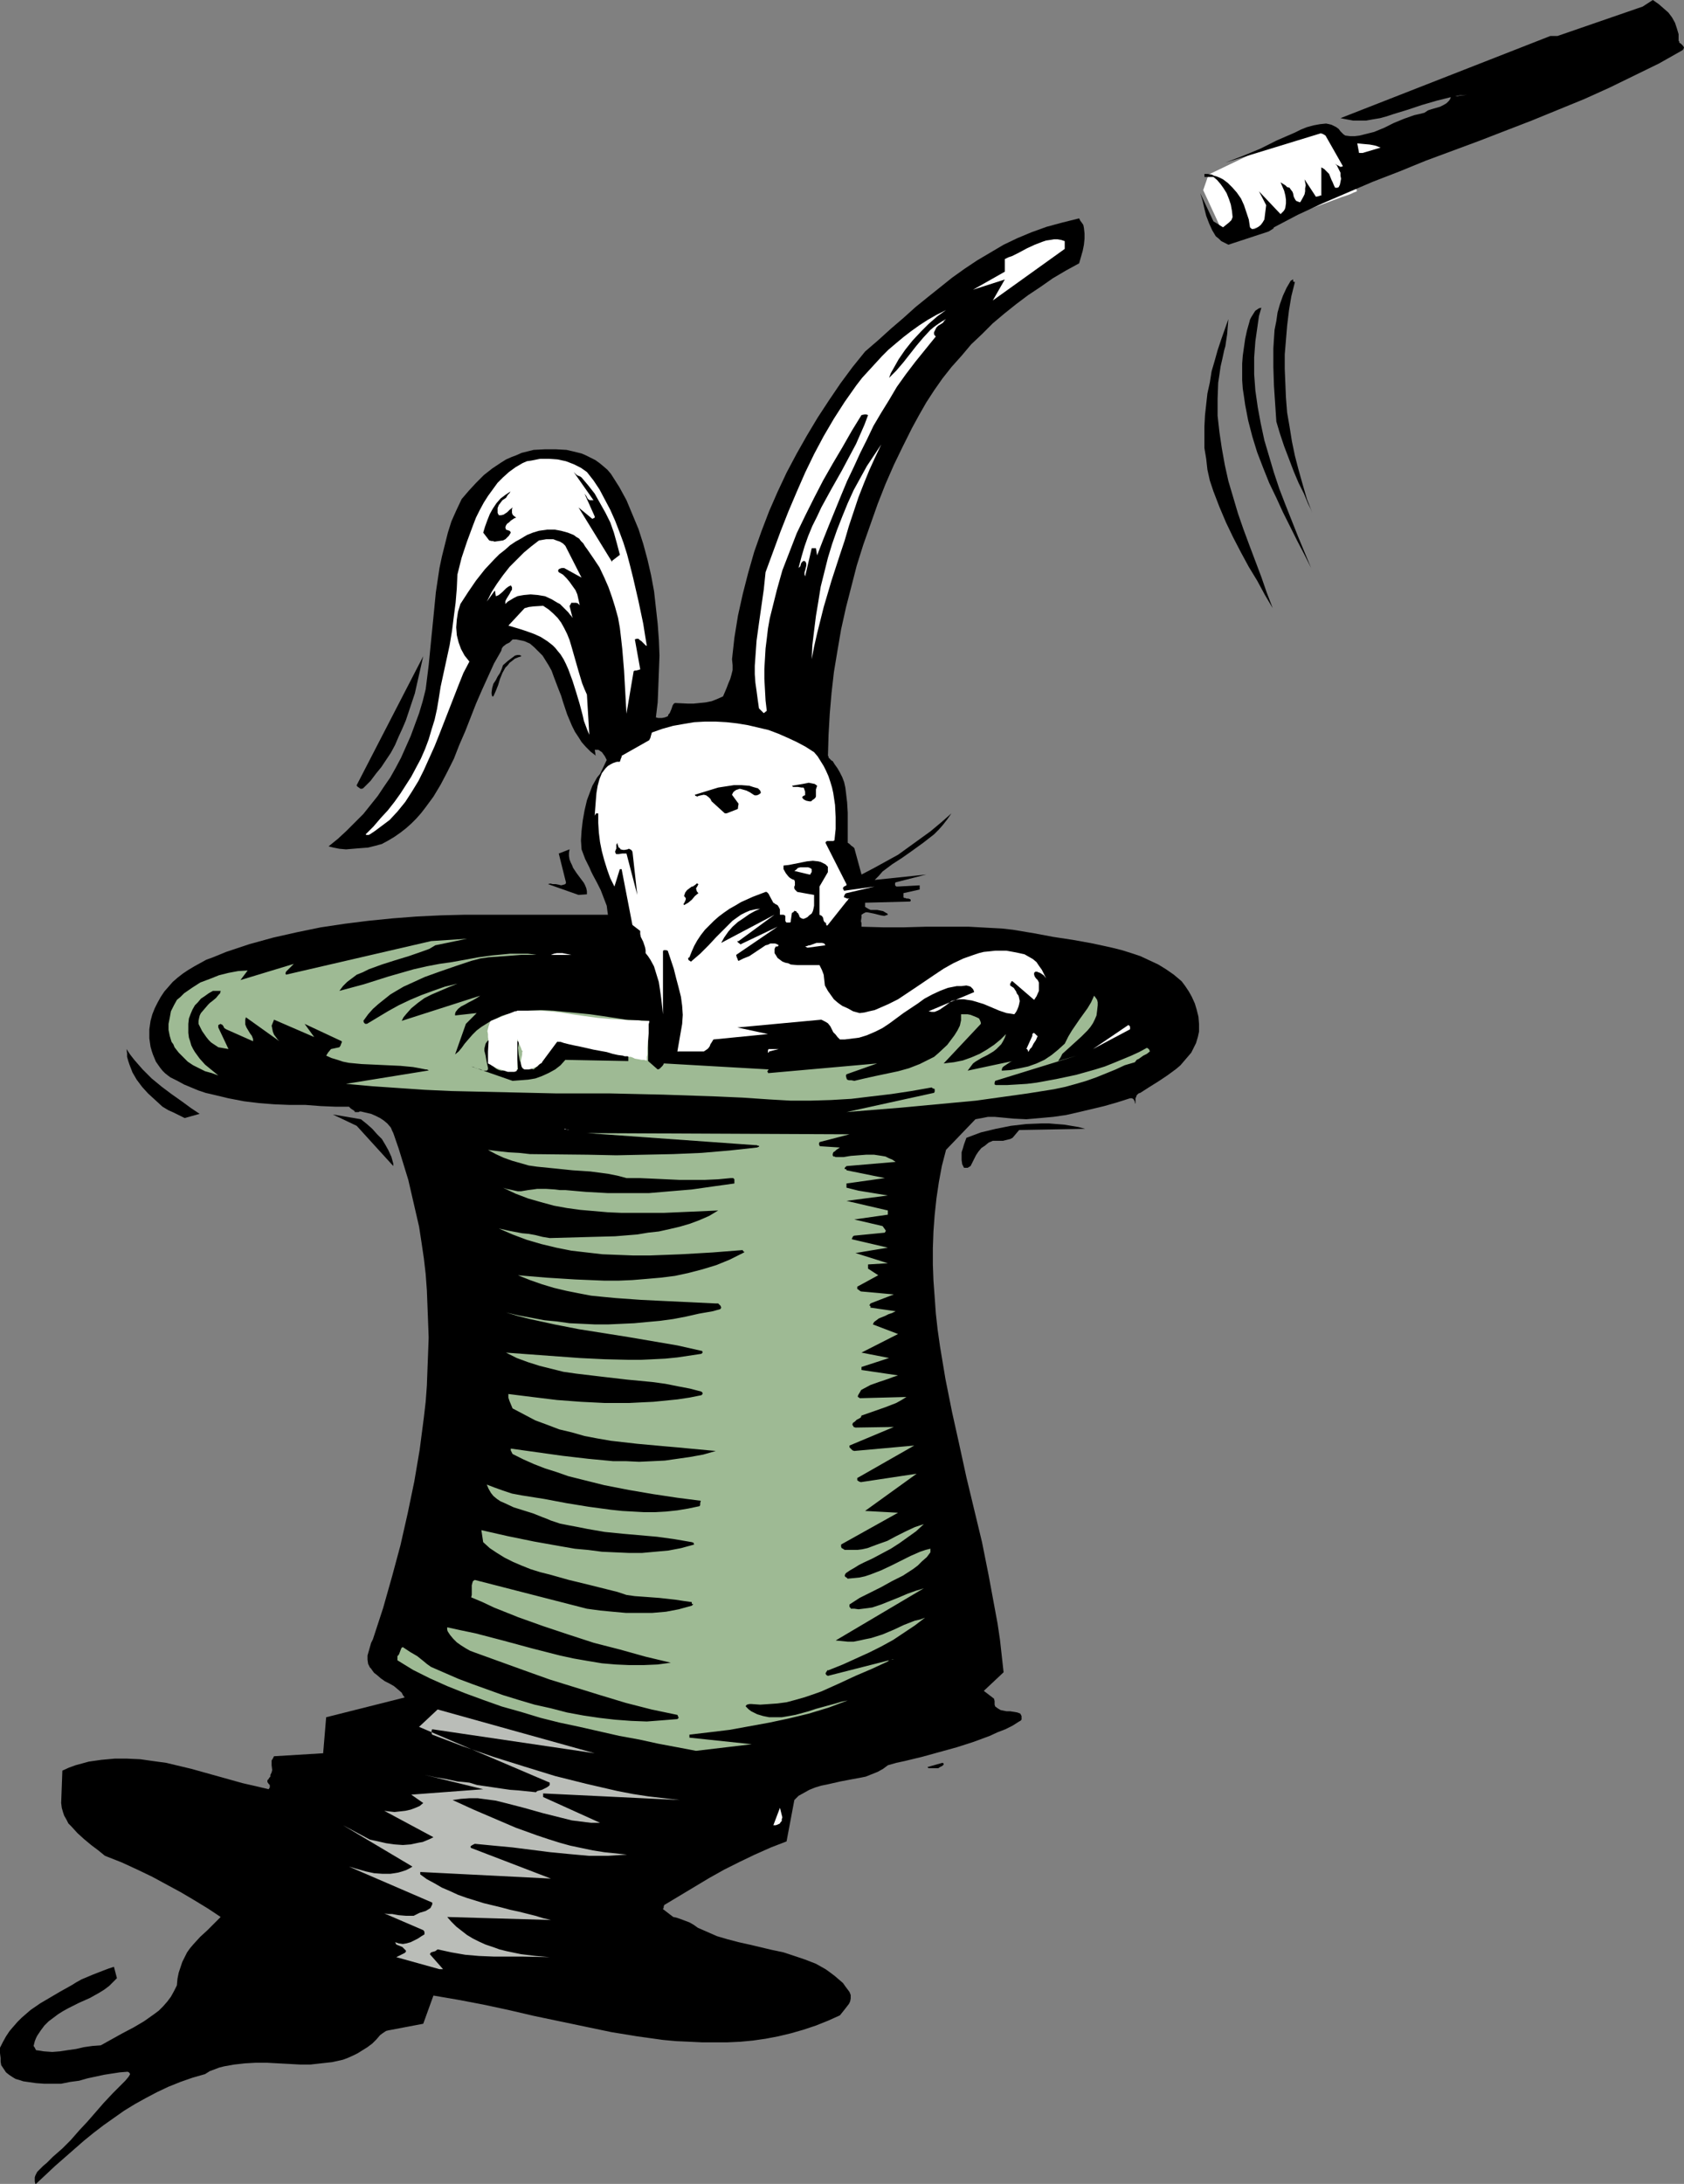 <?xml version="1.0" encoding="UTF-8" standalone="no"?>
<svg
   version="1.0"
   width="120.083mm"
   height="155.668mm"
   id="svg47"
   sodipodi:docname="Magic Hat 8.wmf"
   xmlns:inkscape="http://www.inkscape.org/namespaces/inkscape"
   xmlns:sodipodi="http://sodipodi.sourceforge.net/DTD/sodipodi-0.dtd"
   xmlns="http://www.w3.org/2000/svg"
   xmlns:svg="http://www.w3.org/2000/svg">
  <rect width="100%" height="100%" fill="#808080" stroke="none"/>
  <sodipodi:namedview
     id="namedview47"
     pagecolor="#ffffff"
     bordercolor="#000000"
     borderopacity="0.25"
     inkscape:showpageshadow="2"
     inkscape:pageopacity="0.0"
     inkscape:pagecheckerboard="0"
     inkscape:deskcolor="#d1d1d1"
     inkscape:document-units="mm" />
  <defs
     id="defs1">
    <pattern
       id="WMFhbasepattern"
       patternUnits="userSpaceOnUse"
       width="6"
       height="6"
       x="0"
       y="0" />
  </defs>
  <path
     style="fill:#ffffff;fill-opacity:1;fill-rule:evenodd;stroke:none"
     d="m 325.731,47.023 -1.454,4.201 5.978,12.927 v 0 l 0.323,-0.162 0.485,-0.162 0.646,-0.162 0.808,-0.162 0.969,-0.323 1.131,-0.485 1.131,-0.323 1.293,-0.485 1.293,-0.485 3.07,-0.97 3.231,-1.131 3.393,-1.293 3.231,-1.131 3.231,-1.131 3.07,-1.131 1.293,-0.485 1.293,-0.485 1.293,-0.485 0.969,-0.323 0.969,-0.323 0.808,-0.323 0.646,-0.323 0.485,-0.162 0.323,-0.162 h 0.162 l -0.162,-0.162 v -0.323 l -0.162,-0.162 -0.485,-0.808 -0.485,-1.131 -0.485,-1.293 -0.646,-1.454 -1.454,-3.07 -1.454,-3.232 -0.646,-1.454 -0.485,-1.293 -0.485,-1.131 -0.485,-0.808 -0.162,-0.323 v -0.323 h -0.162 v -0.162 l -16.48,5.009 z"
     id="path1" />
  <path
     style="fill:#000000;fill-opacity:1;fill-rule:evenodd;stroke:none"
     d="m 9.694,588.353 5.17,-4.848 5.17,-4.525 2.585,-2.262 2.585,-2.101 2.747,-2.101 5.493,-3.878 2.908,-1.778 2.908,-1.616 3.07,-1.616 3.07,-1.454 3.231,-1.293 3.231,-1.131 3.393,-0.97 1.293,-0.808 1.293,-0.485 1.293,-0.485 1.293,-0.323 2.747,-0.485 2.908,-0.323 2.908,-0.162 h 2.908 l 2.908,0.162 3.07,0.162 2.908,0.162 h 2.908 l 2.908,-0.323 2.908,-0.323 1.454,-0.323 1.454,-0.323 1.293,-0.485 1.454,-0.646 1.293,-0.646 1.293,-0.808 1.293,-0.808 1.293,-0.97 1.131,-1.131 0.969,-1.131 0.646,-0.485 0.485,-0.323 0.485,-0.323 0.646,-0.162 9.371,-1.778 2.747,-7.595 6.624,1.131 6.786,1.293 6.786,1.454 6.948,1.616 13.895,2.909 6.948,1.454 6.948,1.131 6.948,0.97 3.555,0.323 3.555,0.162 3.393,0.162 h 3.393 3.393 l 3.555,-0.162 3.393,-0.323 3.393,-0.485 3.393,-0.646 3.393,-0.808 3.393,-0.97 3.393,-1.131 3.231,-1.293 3.231,-1.454 1.293,-1.616 1.131,-1.454 0.323,-0.646 0.162,-0.808 v -0.97 l -0.323,-0.808 -0.969,-1.293 -0.808,-1.131 -1.131,-0.97 -1.131,-0.97 -1.293,-0.97 -1.131,-0.808 -2.585,-1.454 -2.908,-1.131 -2.908,-0.97 -2.908,-0.97 -3.07,-0.646 -6.14,-1.454 -2.908,-0.646 -3.07,-0.808 -2.747,-0.808 -2.585,-1.131 -2.585,-1.131 -1.131,-0.808 -1.131,-0.646 -1.293,-0.485 -1.293,-0.485 -0.969,-0.323 -0.808,-0.162 -2.747,-2.101 v -0.162 l 0.162,-0.162 v -0.323 l 0.162,-0.485 8.079,-4.848 4.039,-2.424 4.039,-2.262 4.201,-2.101 4.039,-1.939 4.362,-1.939 4.201,-1.616 2.1,-11.15 1.131,-1.131 1.454,-0.808 1.454,-0.808 1.616,-0.646 1.616,-0.485 1.616,-0.323 3.555,-0.808 3.393,-0.646 1.777,-0.323 1.616,-0.323 1.616,-0.646 1.616,-0.646 1.454,-0.808 1.293,-0.97 2.262,-0.646 2.262,-0.485 4.686,-1.131 4.686,-1.293 4.686,-1.293 4.524,-1.454 4.362,-1.616 2.1,-0.97 2.1,-0.808 1.939,-0.97 1.777,-1.131 0.323,-0.162 0.162,-0.162 0.162,-0.162 v -0.323 -0.646 l -0.323,-0.646 -0.808,-0.323 -0.969,-0.162 -0.969,-0.162 h -0.969 l -0.808,-0.162 -0.808,-0.162 -0.808,-0.485 -0.646,-0.485 -0.162,-0.485 v -0.97 l -0.162,-0.646 -2.747,-2.101 5.332,-5.009 -0.485,-4.363 -0.485,-4.363 -0.646,-4.363 -0.808,-4.363 -1.616,-8.726 -1.777,-8.888 -4.201,-17.452 -1.939,-8.888 -1.939,-8.726 -1.777,-8.888 -1.454,-8.726 -0.646,-4.525 -0.485,-4.363 -0.323,-4.525 -0.323,-4.363 -0.162,-4.363 v -4.363 l 0.162,-4.525 0.323,-4.363 0.485,-4.525 0.646,-4.363 0.808,-4.363 1.131,-4.363 7.917,-8.241 1.777,-0.323 1.616,-0.323 h 1.777 l 1.777,0.162 3.393,0.323 3.393,0.162 3.716,-0.323 3.555,-0.323 3.393,-0.485 3.555,-0.808 3.393,-0.808 3.393,-0.808 3.393,-0.97 3.555,-1.131 h 0.485 l 0.323,0.162 0.162,0.162 0.162,0.323 0.162,0.323 v 0.485 0 l 0.162,-0.162 v -1.131 -0.162 l 0.162,-0.323 0.162,-0.485 0.485,-0.485 0.485,-0.162 2.262,-1.454 2.585,-1.616 2.424,-1.616 2.424,-1.778 1.131,-0.97 0.969,-1.131 0.969,-1.131 0.969,-1.131 0.646,-1.293 0.646,-1.293 0.485,-1.616 0.323,-1.454 v -2.101 l -0.162,-1.939 -0.485,-1.939 -0.485,-1.616 -0.808,-1.778 -0.808,-1.454 -0.969,-1.454 -0.969,-1.293 -2.1,-1.778 -2.1,-1.454 -2.1,-1.293 -2.424,-1.131 -2.424,-1.131 -2.424,-0.808 -2.585,-0.808 -2.585,-0.646 -5.17,-1.131 -5.332,-0.97 -5.332,-0.808 -5.17,-0.97 -2.908,-0.485 -2.908,-0.485 -2.908,-0.323 -3.07,-0.162 -5.817,-0.323 h -5.817 -5.817 l -5.817,0.162 h -5.655 l -5.817,-0.162 v -0.323 -0.162 -0.485 l -0.162,-0.485 0.162,-1.131 v -0.485 0 -0.162 l 0.485,-0.323 0.323,-0.162 0.323,-0.162 h 0.485 l 0.808,0.162 0.808,0.162 1.939,0.485 0.969,0.162 0.485,-0.162 0.485,-0.162 -0.162,-0.323 -0.323,-0.162 -0.808,-0.485 -0.808,-0.162 -0.808,-0.162 h -1.777 l -0.646,-0.323 -0.808,-0.485 v -1.131 l 12.118,-0.323 0.162,-0.162 v 0 -0.323 l -0.162,-0.162 -0.485,-0.162 h -0.485 l -0.323,-0.162 h -0.323 l -0.162,-0.162 v -1.131 l 4.362,-0.97 v -1.131 l -5.817,0.323 h -0.485 l -0.323,-0.323 v -0.162 -0.162 -0.323 l 0.162,-0.162 8.24,-2.101 -13.895,1.454 1.131,-1.131 0.969,-1.131 1.293,-0.97 1.293,-0.97 2.747,-1.778 2.747,-1.939 2.908,-2.101 1.454,-1.131 1.454,-1.131 1.293,-1.293 1.131,-1.293 1.131,-1.454 1.131,-1.616 -2.747,2.424 -2.908,2.424 -2.908,2.101 -2.908,2.101 -2.908,2.101 -3.231,1.778 -3.231,1.778 -3.393,1.778 -1.939,-7.11 -0.323,-0.323 -0.485,-0.323 -0.485,-0.485 -0.485,-0.323 v -2.585 -2.585 -2.909 l -0.162,-2.747 -0.323,-2.747 -0.162,-1.293 -0.323,-1.454 -0.485,-1.293 -0.646,-1.293 -0.646,-1.131 -0.808,-1.131 -0.485,-0.808 -0.323,-0.162 -0.323,-0.323 -0.485,-0.485 v -0.323 l -0.162,-0.162 0.162,-5.656 0.323,-5.656 0.485,-5.656 0.646,-5.656 0.969,-5.817 0.969,-5.656 1.293,-5.817 1.454,-5.656 1.454,-5.656 1.777,-5.656 1.939,-5.494 1.939,-5.494 2.1,-5.333 2.262,-5.171 2.424,-5.009 2.424,-4.848 1.939,-3.555 1.939,-3.393 2.1,-3.232 2.262,-3.232 2.424,-3.07 2.747,-3.07 2.585,-3.07 2.908,-2.747 2.908,-2.909 3.07,-2.585 3.231,-2.585 3.231,-2.424 3.393,-2.262 3.231,-2.262 3.555,-2.101 3.555,-1.939 0.969,-3.393 0.323,-1.616 0.162,-1.616 v -1.454 l -0.162,-1.454 -0.162,-0.808 -0.323,-0.485 -0.485,-0.646 -0.323,-0.646 -4.524,1.131 -4.201,1.131 -4.039,1.454 -3.878,1.616 -3.716,1.778 -3.555,2.101 -3.555,2.101 -3.393,2.262 -3.393,2.424 -3.231,2.585 -3.231,2.585 -3.393,2.747 -3.231,2.909 -3.393,2.909 -3.393,3.07 -3.555,3.07 -3.393,4.201 -3.231,4.363 -3.07,4.525 -3.07,4.686 -2.908,4.848 -2.747,4.848 -2.747,5.171 -2.424,5.171 -2.262,5.171 -2.1,5.494 -1.939,5.494 -1.616,5.656 -1.454,5.656 -1.293,5.817 -0.969,5.979 -0.646,5.817 0.162,1.616 v 1.293 l -0.323,1.293 -0.323,1.131 -0.485,1.131 -0.485,1.293 -0.969,2.262 -1.454,0.646 -1.616,0.646 -1.616,0.323 -1.616,0.162 -1.616,0.162 h -1.616 l -3.393,-0.162 -0.323,0.162 -0.323,0.485 -0.323,0.97 -0.485,1.131 -0.323,0.323 -0.162,0.485 -0.808,0.323 -0.808,0.162 h -0.969 l -0.646,-0.162 0.485,-4.04 0.162,-4.04 0.162,-4.201 0.162,-4.363 -0.162,-4.201 -0.323,-4.363 -0.485,-4.363 -0.485,-4.363 -0.808,-4.363 -0.969,-4.201 -1.131,-4.201 -1.293,-4.04 -1.616,-3.878 -1.616,-3.878 -1.939,-3.555 -2.262,-3.555 -0.969,-1.131 -1.131,-0.97 -0.969,-0.808 -1.131,-0.808 -1.293,-0.646 -1.293,-0.646 -1.131,-0.485 -1.293,-0.323 -2.747,-0.646 -2.908,-0.162 h -2.908 l -3.07,0.162 -3.231,0.808 -1.454,0.646 -1.293,0.485 -1.454,0.646 -1.293,0.808 -2.424,1.616 -2.262,1.778 -2.1,2.101 -1.939,2.101 -1.939,2.262 -1.454,3.07 -1.293,2.909 -0.969,3.07 -0.808,3.232 -0.808,3.232 -0.646,3.07 -0.485,3.232 -0.485,3.232 -0.646,6.625 -0.646,6.464 -0.646,6.625 -0.808,6.464 -0.808,3.232 -0.969,3.232 -1.131,3.07 -1.131,3.07 -1.293,2.909 -1.293,2.909 -1.454,2.747 -1.454,2.585 -1.777,2.585 -1.616,2.424 -1.939,2.424 -1.939,2.424 -2.262,2.262 -2.262,2.262 -2.262,2.101 -2.585,2.101 0.646,0.162 0.646,0.162 1.616,0.323 1.777,0.162 1.939,-0.162 1.939,-0.162 2.1,-0.162 1.939,-0.485 1.777,-0.485 1.777,-0.97 1.616,-0.97 1.616,-1.131 1.454,-1.131 1.454,-1.293 1.293,-1.293 1.293,-1.454 1.131,-1.454 2.262,-3.07 1.939,-3.232 1.777,-3.393 1.777,-3.555 1.454,-3.717 1.616,-3.717 2.908,-7.433 1.616,-3.717 1.616,-3.555 1.616,-3.555 1.939,-3.393 0.162,-0.646 0.323,-0.485 0.808,-0.646 0.969,-0.485 0.808,-0.808 h 0.969 l 0.808,0.162 0.808,0.162 0.646,0.162 1.454,0.646 1.131,0.97 1.131,1.131 1.131,1.131 0.808,1.293 0.808,1.293 0.808,1.454 0.646,1.778 1.293,3.393 0.646,1.616 0.485,1.616 1.131,3.393 1.293,3.07 0.808,1.616 0.969,1.454 0.808,1.293 1.131,1.293 1.293,1.293 1.454,1.131 -0.162,-0.323 v -0.323 l -0.162,-0.97 h 0.485 0.485 l 0.485,0.323 0.485,0.323 0.808,1.131 0.485,0.97 -1.777,3.717 -0.808,0.97 -0.646,1.131 -0.646,1.131 -0.485,1.293 -0.969,2.585 -0.646,2.747 -0.485,2.747 -0.323,2.747 -0.162,2.585 0.162,2.424 0.485,1.293 0.485,1.293 1.131,2.262 0.485,1.131 0.485,0.97 1.131,2.101 0.969,1.939 0.808,2.101 0.808,2.101 0.162,1.293 0.162,1.131 h -12.926 -12.926 -12.926 l -6.301,0.162 -6.624,0.323 -6.301,0.485 -6.463,0.646 -6.463,0.808 -6.463,0.97 -6.301,1.293 -6.463,1.454 -6.463,1.778 -6.301,2.101 -3.555,1.454 -1.777,0.646 -3.231,1.778 -1.616,0.97 -1.454,0.97 -1.454,1.131 -1.293,1.131 -1.131,1.293 -1.131,1.293 -0.969,1.454 -0.808,1.454 -0.808,1.616 -0.646,1.616 -0.485,1.778 -0.162,1.131 -0.162,1.131 v 1.293 1.131 l 0.162,1.131 0.162,1.131 0.323,1.131 0.323,0.97 0.808,1.939 1.131,1.616 0.646,0.808 0.646,0.646 0.808,0.646 0.646,0.485 1.939,0.97 1.777,0.97 1.939,0.808 1.939,0.808 1.939,0.646 2.1,0.485 4.039,0.97 4.201,0.808 4.039,0.485 4.039,0.323 4.039,0.162 h 4.362 l 4.201,0.323 3.878,0.162 h 1.939 1.777 l 0.485,0.485 0.485,0.323 0.485,0.323 0.162,0.323 h 0.969 l 0.323,-0.162 h 0.323 l 2.747,0.646 1.131,0.485 1.293,0.646 0.969,0.646 0.969,0.808 0.969,1.131 0.323,0.808 0.323,0.646 1.454,4.201 1.293,4.201 1.293,4.201 0.969,4.201 0.969,4.201 0.969,4.201 0.646,4.201 0.646,4.363 0.485,4.201 0.323,4.363 0.162,4.201 0.162,4.201 0.162,4.363 -0.162,4.363 -0.162,4.201 -0.162,4.363 -0.323,4.363 -0.485,4.201 -1.131,8.726 -1.454,8.564 -1.777,8.564 -1.939,8.564 -2.262,8.403 -2.424,8.564 -2.747,8.403 -0.485,0.97 -0.323,1.131 -0.323,1.131 -0.323,1.131 v 1.131 l 0.162,1.131 0.485,0.97 0.323,0.323 0.323,0.485 0.485,0.646 0.646,0.485 1.131,0.97 1.131,0.808 1.293,0.646 1.131,0.646 0.969,0.808 1.131,0.97 0.323,0.646 0.485,0.646 -21.166,5.333 -0.808,9.695 -13.249,0.808 -0.323,0.646 -0.323,0.485 v 0.646 0.646 l 0.162,1.293 -0.162,0.646 -0.323,0.646 v 0.485 l -0.323,0.323 -0.162,0.323 -0.323,0.323 v 0.323 0.162 l 0.323,0.485 0.323,0.323 v 0.323 0.323 l -0.323,0.485 -3.393,-0.808 -3.555,-0.808 -6.948,-1.939 -6.948,-1.939 -3.393,-0.808 -3.393,-0.808 -3.555,-0.485 -3.393,-0.485 -3.555,-0.162 h -3.393 l -3.555,0.323 -3.393,0.485 -1.777,0.485 -1.777,0.485 -1.777,0.646 -1.777,0.808 -0.323,8.726 0.162,1.293 0.323,1.131 0.323,0.97 0.646,1.131 0.485,0.97 0.808,0.808 1.616,1.778 1.777,1.616 1.939,1.616 1.939,1.454 1.777,1.454 4.524,1.778 4.201,1.939 4.039,1.939 3.878,2.101 3.878,2.101 3.555,2.101 3.716,2.262 3.393,2.262 -1.777,1.778 -1.777,1.778 -1.939,1.778 -1.777,1.939 -0.969,1.131 -0.808,1.131 -0.646,1.293 -0.646,1.293 -0.485,1.454 -0.485,1.454 -0.323,1.616 -0.162,1.778 -0.808,1.616 -0.808,1.454 -0.969,1.293 -1.131,1.293 -1.131,1.131 -1.293,0.97 -2.747,1.939 -2.747,1.616 -3.07,1.616 -2.908,1.616 -2.908,1.616 -2.262,0.162 -2.262,0.323 -2.1,0.485 -2.262,0.323 -2.1,0.323 -2.1,0.162 -2.262,-0.162 -0.969,-0.162 -1.131,-0.162 -0.323,-0.646 -0.323,-0.485 0.162,-0.646 0.162,-0.646 0.323,-0.808 0.323,-0.646 0.969,-1.454 0.969,-1.293 1.131,-1.131 1.293,-0.97 1.293,-0.97 1.293,-0.808 1.454,-0.808 2.908,-1.454 2.908,-1.293 2.585,-1.454 1.293,-0.808 1.293,-0.97 0.969,-0.97 1.131,-1.131 -0.808,-3.07 -1.454,0.485 -1.293,0.485 -2.908,1.131 -3.07,1.293 -1.454,0.808 -1.293,0.808 -2.908,1.616 -2.747,1.616 -2.747,1.616 -2.585,1.778 -2.424,2.101 -1.131,1.131 -1.131,1.293 -0.969,1.131 -0.969,1.454 -0.808,1.454 L 0,551.672 v 1.454 l 0.162,1.293 v 0.97 l 0.162,0.97 0.646,0.97 0.646,0.97 0.808,0.646 0.969,0.646 0.808,0.485 1.131,0.323 0.969,0.323 1.131,0.162 2.262,0.323 2.262,0.162 h 4.524 l 2.424,-0.485 2.424,-0.323 2.262,-0.646 2.262,-0.485 2.262,-0.485 2.1,-0.323 2.1,-0.323 2.1,-0.162 0.323,0.162 0.162,0.162 0.162,0.323 -0.162,0.323 -0.323,0.485 -0.808,0.97 -0.485,0.485 -0.323,0.323 -2.585,2.585 -2.424,2.585 -4.362,5.009 -2.262,2.424 -2.262,2.585 -2.262,2.262 -2.585,2.262 -0.808,0.808 -0.808,0.808 -0.969,0.808 -0.808,0.808 -0.808,0.808 -0.485,0.97 -0.162,0.485 v 0.646 0.485 l 0.162,0.646 z"
     id="path2" />
  <path
     style="fill:#babdb8;fill-opacity:1;fill-rule:evenodd;stroke:none"
     d="m 118.433,530.504 h 0.969 l -3.555,-4.04 0.323,-0.485 1.131,-0.323 0.646,-0.485 3.716,0.808 3.716,0.646 3.716,0.323 3.878,0.162 h 7.594 l 7.594,0.162 -3.716,-0.323 -4.039,-0.485 -3.878,-0.808 -1.939,-0.485 -1.777,-0.646 -1.939,-0.646 -1.777,-0.808 -1.616,-0.808 -1.616,-0.97 -1.454,-1.131 -1.454,-1.131 -1.293,-1.293 -1.131,-1.293 27.952,0.808 -2.1,-0.485 -2.1,-0.646 -4.524,-1.131 -2.262,-0.485 -2.424,-0.646 -4.686,-1.131 -4.686,-1.454 -2.262,-0.808 -2.1,-0.97 -2.262,-0.97 -1.939,-1.131 -2.1,-1.131 -1.777,-1.293 v -0.646 l 35.223,1.778 -21.489,-8.241 -0.162,-0.162 v 0 -0.323 l 0.485,-0.323 0.646,-0.323 5.009,0.485 5.17,0.485 10.179,1.293 5.009,0.485 5.332,0.485 h 2.585 2.585 l 2.585,-0.162 2.585,-0.162 -3.07,-0.323 -3.07,-0.323 -3.07,-0.485 -3.07,-0.646 -3.07,-0.646 -2.908,-0.808 -3.07,-0.97 -2.908,-0.97 -5.817,-2.101 -5.655,-2.424 -5.655,-2.424 -5.655,-2.585 2.262,-0.323 2.262,-0.162 h 2.262 l 2.424,0.323 2.424,0.323 2.585,0.646 5.009,1.293 5.17,1.454 5.17,1.293 2.585,0.646 2.585,0.323 2.585,0.323 h 2.424 l -15.349,-6.948 v -0.162 -0.323 -0.162 -0.323 l 36.839,1.778 -4.201,-0.485 -4.201,-0.485 -4.201,-0.646 -4.201,-0.808 -4.201,-0.97 -4.201,-0.97 -8.402,-2.101 -8.402,-2.585 -8.24,-2.585 -8.402,-2.909 -8.079,-3.07 -0.162,-0.323 v -0.323 -0.485 l 0.162,-0.323 43.786,6.464 -42.332,-11.796 -5.009,4.686 35.223,15.028 v 0.323 0.323 l -0.323,0.323 -0.485,0.323 -0.646,0.323 -0.646,0.323 -0.646,0.162 -0.646,0.162 -0.323,0.323 -4.686,-0.485 -2.262,-0.162 -2.262,-0.323 -4.362,-0.646 -2.262,-0.323 -2.1,-0.646 -3.231,-0.323 -3.07,-0.646 -2.908,-0.485 -2.908,-0.646 15.834,3.878 -19.389,1.454 3.231,2.262 -0.969,0.808 -1.131,0.485 -1.293,0.485 -1.454,0.323 -1.454,0.162 -1.454,0.162 -1.454,-0.162 -1.293,-0.162 13.249,7.11 -0.969,0.485 -1.939,0.808 -0.969,0.162 -2.262,0.485 -2.1,0.162 -2.262,-0.162 -2.262,-0.323 -2.1,-0.485 -2.262,-0.485 -7.271,-3.878 18.742,11.15 -0.808,0.485 -0.969,0.485 -0.969,0.323 -1.131,0.323 -0.969,0.162 -1.131,0.162 h -2.1 l -2.262,-0.162 -2.262,-0.485 -2.262,-0.646 -2.262,-0.646 22.459,9.695 v 0.485 l -0.162,0.323 -0.323,0.646 -0.485,0.323 -0.808,0.485 -1.616,0.485 -0.969,0.485 -0.646,0.323 h -1.131 -0.969 l -1.939,-0.162 -1.777,-0.323 h -1.131 l -0.969,-0.162 10.502,4.525 v 0 l 0.162,0.162 0.162,0.323 v 0.646 l -0.808,0.485 -0.969,0.646 -0.969,0.485 -0.969,0.485 -1.131,0.323 -0.969,0.162 -1.131,-0.162 -0.969,-0.323 0.162,0.323 0.162,0.323 0.808,0.323 0.808,0.323 0.323,0.323 0.323,0.323 0.162,0.162 0.162,0.162 v 0.323 l -0.162,0.162 -0.162,0.162 -2.262,1.131 z"
     id="path3" />
  <path
     style="fill:#ffffff;fill-opacity:1;fill-rule:evenodd;stroke:none"
     d="m 209.075,491.722 0.485,-0.162 0.646,-0.323 0.162,-0.323 0.323,-0.323 v -0.485 l 0.162,-0.485 -0.646,-2.585 -1.777,4.686 z"
     id="path4" />
  <path
     style="fill:#ffffff;fill-opacity:1;fill-rule:evenodd;stroke:none"
     d="m 177.892,491.722 h 8.563 z"
     id="path5" />
  <path
     style="fill:#000000;fill-opacity:1;fill-rule:evenodd;stroke:none"
     d="m 250.276,476.371 h 2.585 l 0.485,-0.323 0.646,-0.323 0.162,-0.162 0.162,-0.162 v -0.323 l -0.323,-0.162 -4.039,1.131 z"
     id="path6" />
  <path
     style="fill:#9eba94;fill-opacity:1;fill-rule:evenodd;stroke:none"
     d="m 187.586,471.684 15.026,-1.778 -16.804,-1.778 v -0.808 l 5.493,-0.646 5.332,-0.646 5.332,-0.97 5.332,-0.97 5.332,-1.131 5.332,-1.293 5.332,-1.616 5.17,-1.939 -1.616,0.323 -1.616,0.485 -3.555,0.97 -1.777,0.485 -1.939,0.646 -3.555,0.97 -1.777,0.323 -1.939,0.323 h -1.616 -1.777 l -1.616,-0.323 -1.616,-0.485 -1.616,-0.808 -0.646,-0.485 -0.646,-0.646 -0.162,-0.162 v -0.162 l 0.162,-0.162 0.162,-0.162 0.646,-0.162 h 0.646 l 2.262,0.162 2.424,-0.162 2.262,-0.162 2.424,-0.323 2.424,-0.646 2.262,-0.646 2.424,-0.808 2.262,-0.808 4.686,-2.101 4.524,-2.101 4.524,-1.939 4.201,-1.939 0.323,-0.323 0.646,-0.162 h 0.323 l 0.162,-0.162 h 0.162 l -17.773,4.525 -0.323,-0.162 -0.162,-0.162 -0.162,-0.323 0.162,-0.323 0.323,-0.485 0.162,-0.162 v 0.162 l 4.039,-1.616 3.555,-1.616 3.555,-1.616 3.231,-1.616 3.231,-1.778 2.908,-1.939 2.908,-1.939 2.747,-2.101 -1.293,0.485 -1.454,0.323 -2.908,1.131 -2.747,1.293 -3.07,1.293 -3.07,0.97 -1.616,0.323 -1.454,0.323 -1.616,0.323 h -1.616 l -1.616,-0.162 -1.616,-0.162 23.751,-14.058 -0.969,0.323 -1.131,0.323 -2.262,0.808 -2.262,0.97 -2.424,0.97 -2.424,0.97 -2.424,0.808 -1.131,0.162 -1.293,0.162 -1.293,0.162 -1.131,-0.162 h -0.485 -0.162 -0.323 v -0.162 l -0.323,-0.323 v -0.646 l 2.747,-1.778 2.908,-1.454 2.908,-1.454 2.908,-1.616 2.908,-1.454 2.747,-1.778 1.293,-0.97 1.131,-1.131 1.293,-1.131 0.969,-1.293 v -0.97 l -1.293,0.323 -1.454,0.485 -2.585,1.131 -2.585,1.293 -2.585,1.293 -2.747,1.293 -2.908,1.131 -1.454,0.485 -1.454,0.323 -1.616,0.162 -1.616,0.162 -0.323,-0.323 -0.323,-0.162 -0.162,-0.323 0.162,-0.485 0.323,-0.323 0.485,-0.323 0.485,-0.323 1.131,-0.646 1.293,-0.808 1.293,-0.646 2.424,-1.131 2.424,-1.293 2.424,-1.293 2.262,-1.454 2.262,-1.616 2.262,-1.616 2.1,-1.939 -2.424,0.808 -2.424,1.131 -2.585,1.293 -2.424,1.293 -2.747,0.97 -2.585,0.97 -1.454,0.323 -1.293,0.162 h -1.454 -1.454 -0.485 l -0.485,-0.323 -0.323,-0.162 -0.162,-0.323 v -0.162 -0.485 l 15.349,-8.564 -8.887,-0.485 13.895,-10.019 -15.026,2.262 -0.485,-0.162 -0.485,-0.323 v -0.162 -0.162 -0.323 l 0.323,-0.162 15.026,-8.564 -16.157,1.454 -0.485,-0.162 -0.162,-0.162 -0.323,-0.323 -0.323,-0.323 v -0.485 l 11.956,-5.009 -10.341,0.162 -0.485,-0.162 -0.162,-0.323 -0.162,-0.162 v -0.323 l 0.162,-0.323 0.485,-0.323 0.485,-0.485 0.646,-0.323 0.485,-0.323 0.162,-0.485 3.231,-1.131 3.231,-1.131 2.908,-1.131 1.454,-0.808 1.293,-0.808 -12.28,0.323 h -0.323 l -0.162,-0.162 -0.323,-0.162 v -0.323 l 0.162,-0.323 0.485,-0.808 0.162,-0.323 0.162,-0.162 2.424,-1.293 2.262,-0.808 2.424,-0.808 1.293,-0.485 1.454,-0.485 -9.856,-1.454 v -0.323 0 -0.162 0 -0.162 -0.162 l 7.432,-2.424 -7.432,-1.454 9.856,-5.009 -6.786,-2.585 0.323,-0.646 0.646,-0.485 0.646,-0.485 0.808,-0.323 0.808,-0.323 0.969,-0.485 0.969,-0.323 0.969,-0.485 -6.786,-0.97 v -0.323 -0.162 h -0.162 l -0.162,-0.162 0.162,-0.162 0.162,-0.323 6.301,-2.424 -8.887,-0.808 -0.485,-0.323 -0.162,-0.162 -0.323,-0.162 v -0.162 -0.162 -0.323 l 0.323,-0.162 5.332,-2.909 -2.747,-1.778 v -1.131 l 5.332,-0.323 -8.725,-2.747 8.725,-1.454 -9.694,-2.262 v -0.162 l 0.162,-0.323 0.162,-0.323 0.323,-0.162 8.24,-0.808 0.162,-0.323 0.162,-0.162 -0.162,-0.162 -0.162,-0.323 -0.162,-0.162 -0.323,-0.485 -0.162,-0.162 -7.594,-1.778 9.048,-1.293 v -1.131 l -11.149,-2.585 11.149,-1.454 -7.917,-1.293 -3.231,-0.808 v -1.131 l 10.341,-1.454 -10.341,-2.101 v -0.162 l -0.162,-0.162 h -0.162 -0.162 v -0.162 -0.162 l 0.162,-0.162 0.323,-0.323 13.249,-1.131 -0.969,-0.646 -0.808,-0.323 -0.969,-0.485 -0.969,-0.162 -2.1,-0.323 h -2.1 l -4.201,0.323 -1.939,0.323 h -2.1 l -0.323,-0.162 h -0.323 l -0.162,-0.323 v -0.323 l 0.162,-0.485 0.485,-0.323 0.323,-0.323 0.969,-0.646 -5.009,-0.323 h -0.323 l -0.162,-0.162 -0.162,-0.485 0.162,-0.485 8.079,-2.101 -70.769,-0.323 45.24,3.232 h 0.485 l 0.323,0.162 h 0.162 0.162 v 0.162 0.162 h -0.162 l -0.323,0.162 -7.432,0.808 -7.594,0.646 -7.594,0.323 -7.755,0.162 -7.594,0.162 -7.755,-0.162 -15.511,-0.162 -2.908,-0.323 -2.908,-0.162 -2.908,-0.323 -1.293,-0.162 -1.293,-0.162 2.1,1.131 2.1,0.97 2.262,0.808 2.262,0.646 2.262,0.646 2.262,0.323 4.847,0.485 4.686,0.485 4.847,0.323 4.847,0.646 2.424,0.485 2.424,0.646 h 3.555 l 3.716,0.162 6.948,0.323 h 3.555 3.393 l 3.555,-0.162 3.393,-0.323 h 0.646 l 0.323,0.323 v 0.485 0.646 l -5.817,0.808 -5.655,0.808 -5.817,0.485 -5.655,0.485 h -5.655 -5.655 l -5.817,-0.323 -5.493,-0.485 h -1.454 l -1.293,-0.162 -2.424,-0.162 h -2.424 l -1.131,0.162 -1.293,0.162 -0.969,0.162 -0.969,0.162 h -0.808 l -0.808,-0.162 -1.454,-0.323 -0.808,-0.162 -0.969,-0.323 3.393,1.616 3.393,1.293 3.393,0.97 3.555,0.97 3.555,0.646 3.555,0.485 3.716,0.323 3.716,0.323 3.716,0.162 h 3.716 7.594 l 7.432,-0.323 7.271,-0.323 -2.424,1.454 -2.585,1.131 -2.585,0.97 -2.747,0.808 -2.747,0.646 -2.908,0.646 -2.908,0.323 -2.908,0.485 -5.978,0.485 -5.978,0.162 -5.817,0.162 -5.817,0.162 -1.939,-0.323 -1.939,-0.485 -1.777,-0.323 -1.777,-0.162 -3.393,-0.646 -1.454,-0.323 -1.454,-0.323 3.716,1.616 3.878,1.454 3.878,1.131 4.039,0.97 4.039,0.808 4.201,0.485 4.201,0.485 4.201,0.162 4.201,0.162 h 4.201 l 4.362,-0.162 4.201,-0.162 8.402,-0.485 8.24,-0.646 v 0.162 l 0.162,0.162 0.162,0.162 h 0.162 l -0.162,0.162 -0.323,0.162 -3.555,1.778 -3.555,1.454 -3.716,1.131 -3.716,0.97 -3.716,0.808 -3.878,0.485 -3.716,0.323 -3.878,0.323 -3.716,0.162 h -3.878 l -7.755,-0.323 -7.755,-0.485 -7.755,-0.646 3.231,1.293 3.231,1.131 3.231,0.97 3.393,0.808 3.231,0.646 3.393,0.646 3.231,0.323 3.393,0.323 6.786,0.485 6.624,0.323 6.786,0.323 6.786,0.323 h 0.646 l 0.323,0.323 0.323,0.323 0.162,0.485 -0.162,0.323 -0.323,0.162 -0.646,0.162 -1.131,0.323 -3.716,0.646 -3.555,0.808 -3.393,0.646 -3.555,0.485 -3.555,0.323 -3.393,0.323 -3.555,0.162 -3.555,0.162 h -3.393 l -3.393,-0.162 -3.555,-0.162 -3.393,-0.485 -3.393,-0.323 -3.393,-0.646 -3.555,-0.646 -3.393,-0.808 3.231,0.97 3.231,0.808 6.624,1.454 6.624,1.293 13.249,2.101 6.624,1.131 6.624,1.131 6.463,1.454 h 0.162 l 0.162,0.323 v 0.162 l -0.162,0.162 -0.162,0.162 -3.231,0.485 -3.231,0.485 -3.231,0.323 -3.231,0.162 -3.393,0.162 h -3.231 l -6.624,-0.162 -6.624,-0.323 -6.624,-0.485 -6.624,-0.485 -6.624,-0.485 2.908,1.454 3.07,1.131 3.07,0.97 3.231,0.808 3.231,0.808 3.393,0.485 6.786,0.808 6.948,0.808 6.786,0.646 3.555,0.485 3.231,0.646 3.393,0.646 3.07,0.808 0.162,0.162 0.162,0.162 v 0.323 l -0.162,0.162 -0.162,0.162 -3.231,0.646 -3.231,0.485 -3.231,0.323 -3.231,0.323 -3.393,0.162 -3.231,0.162 h -6.463 l -6.463,-0.323 -6.463,-0.485 -6.624,-0.808 -6.463,-0.808 v 0.485 0.485 l 0.323,0.97 0.808,1.939 3.07,1.616 3.07,1.616 3.07,1.131 3.393,1.293 3.393,0.808 3.393,0.97 3.393,0.646 3.716,0.646 7.109,0.808 7.109,0.646 3.716,0.323 3.393,0.323 6.948,0.646 -3.393,0.97 -3.555,0.646 -3.393,0.485 -3.393,0.485 -3.393,0.162 -3.555,0.162 -3.393,-0.162 h -3.555 l -6.786,-0.646 -6.948,-0.808 -6.948,-0.97 -6.948,-0.97 v 0.485 l 0.162,0.323 0.162,0.323 0.162,0.323 2.908,1.454 2.908,1.293 2.908,1.131 3.07,0.97 3.231,1.131 3.231,0.808 6.463,1.616 6.624,1.293 6.624,1.131 6.463,0.97 6.301,0.808 -0.162,0.646 v 0.485 l -0.162,0.323 -3.07,0.646 -2.908,0.485 -3.07,0.323 -2.908,0.162 h -3.07 l -2.908,-0.162 -2.908,-0.162 -3.07,-0.323 -5.978,-0.808 -5.978,-0.97 -5.978,-1.131 -6.14,-0.97 -2.585,-0.485 -2.424,-0.808 -2.262,-0.808 -2.1,-0.808 0.485,1.131 0.646,1.131 0.646,0.808 0.969,0.808 0.969,0.646 1.131,0.485 2.424,1.131 2.585,0.808 2.585,0.808 2.424,0.97 1.293,0.485 1.131,0.485 2.424,0.808 2.424,0.485 2.585,0.485 2.424,0.485 4.686,0.808 4.847,0.485 9.21,0.808 4.686,0.646 4.686,0.808 0.485,0.162 v 0.162 l 0.162,0.323 -3.555,0.97 -3.393,0.646 -3.555,0.323 -3.555,0.323 h -3.555 l -3.716,-0.162 -3.555,-0.162 -3.716,-0.485 -3.555,-0.323 -3.716,-0.646 -7.271,-1.293 -7.109,-1.454 -7.109,-1.616 0.485,3.232 1.777,1.616 1.939,1.293 2.1,1.293 2.262,1.131 2.262,0.97 2.424,0.97 2.585,0.808 2.585,0.646 5.17,1.454 5.332,1.293 5.17,1.293 2.585,0.646 2.424,0.808 2.262,0.323 2.262,0.162 4.362,0.323 4.362,0.485 2.1,0.323 2.262,0.323 v 0.323 0.162 h 0.323 v 0 0.162 0 l -0.323,0.323 -1.777,0.485 -1.777,0.485 -3.393,0.646 -3.716,0.323 h -3.555 -3.555 l -3.555,-0.323 -3.393,-0.323 -3.555,-0.485 -30.214,-7.756 -0.485,0.323 -0.162,0.485 -0.162,0.646 v 0.646 0.646 1.293 l -0.162,0.646 3.07,1.293 3.07,1.454 3.231,1.293 3.231,1.293 6.786,2.424 6.786,2.262 6.948,2.262 6.948,1.778 6.948,1.939 6.786,1.616 -3.555,0.485 -3.878,0.162 h -3.716 l -3.716,-0.162 -3.716,-0.323 -3.878,-0.646 -3.716,-0.646 -3.716,-0.808 -7.594,-1.939 -7.755,-2.101 -7.432,-1.939 -3.878,-0.808 -3.716,-0.808 v 0.646 l 0.162,0.485 0.646,0.97 0.808,0.97 0.969,0.97 1.131,0.808 1.293,0.808 1.131,0.646 1.293,0.485 13.411,4.848 6.786,2.424 6.786,2.101 6.786,2.101 6.948,2.101 6.948,1.778 6.948,1.454 0.162,0.323 v 0.162 l 0.162,0.162 h 0.162 -0.162 v 0.162 l -0.323,0.323 -4.039,0.323 -4.201,0.323 -4.201,-0.162 -4.362,-0.323 -4.201,-0.485 -4.362,-0.646 -4.362,-0.808 -4.362,-1.131 -4.362,-0.97 -4.362,-1.293 -4.201,-1.293 -4.039,-1.454 -4.039,-1.454 -3.878,-1.454 -3.716,-1.616 -3.716,-1.616 -1.131,-0.808 -0.969,-0.808 -1.616,-1.293 -1.939,-1.131 -0.969,-0.646 -0.969,-0.646 -0.323,0.162 -0.162,0.323 -0.485,1.293 -0.162,0.323 -0.323,0.323 v 1.131 l 4.201,2.585 4.524,2.262 4.686,2.101 4.847,1.939 4.847,1.778 5.009,1.778 5.17,1.454 5.332,1.616 5.17,1.293 5.332,1.131 10.664,2.424 5.332,0.97 5.17,1.131 5.17,0.97 z"
     id="path7" />
  <path
     style="fill:#000000;fill-opacity:1;fill-rule:evenodd;stroke:none"
     d="m 260.779,314.618 0.808,-0.485 0.485,-0.97 0.485,-0.97 0.485,-0.97 0.646,-0.97 0.808,-0.97 0.969,-0.646 0.969,-0.808 1.131,-0.485 h 1.454 1.293 l 1.293,-0.323 0.646,-0.162 0.646,-0.323 1.777,-2.101 17.773,-0.323 -1.777,-0.485 -1.939,-0.323 -1.939,-0.323 -2.1,-0.162 -1.939,-0.162 h -2.1 l -4.039,0.162 -4.201,0.485 -4.039,0.808 -4.039,0.97 -3.878,1.454 -0.646,1.778 -0.323,1.131 -0.323,0.97 v 1.131 0.97 l 0.162,1.131 0.485,0.97 z"
     id="path8" />
  <path
     style="fill:#000000;fill-opacity:1;fill-rule:evenodd;stroke:none"
     d="m 105.992,313.487 -0.485,-1.778 -0.808,-1.778 -0.808,-1.454 -0.969,-1.616 -1.293,-1.293 -1.293,-1.454 -1.454,-1.293 -1.616,-1.293 -7.594,-1.293 6.463,3.07 9.856,10.827 z"
     id="path9" />
  <path
     style="fill:#ffffff;fill-opacity:1;fill-rule:evenodd;stroke:none"
     d="m 153.494,304.438 -0.485,-0.162 h -0.808 l -0.162,-0.162 z"
     id="path10" />
  <path
     style="fill:#000000;fill-opacity:1;fill-rule:evenodd;stroke:none"
     d="m 49.764,301.206 4.039,-1.131 -2.424,-1.616 -2.424,-1.778 -2.747,-1.939 -2.585,-1.939 -2.747,-2.262 -2.424,-2.424 -2.262,-2.585 -1.131,-1.454 -0.969,-1.454 0.162,1.131 v 0.97 l 0.323,1.131 0.323,0.97 0.808,2.101 1.131,1.939 1.454,1.939 1.616,1.778 1.939,1.778 1.939,1.778 1.616,0.97 1.454,0.646 z"
     id="path11" />
  <path
     style="fill:#9eba94;fill-opacity:1;fill-rule:evenodd;stroke:none"
     d="m 228.141,299.59 14.057,-1.131 13.895,-1.293 6.948,-0.646 6.948,-0.97 6.948,-0.97 7.109,-1.131 3.07,-0.646 2.908,-0.808 2.747,-0.808 2.747,-0.97 5.17,-2.101 2.424,-1.131 2.747,-0.808 0.485,-0.646 0.646,-0.323 1.131,-0.808 0.969,-0.485 0.808,-0.646 -0.162,-0.485 -0.162,-0.162 -0.162,-0.162 -0.323,-0.162 -2.1,1.131 -2.1,0.97 -4.686,1.939 -2.424,0.97 -2.585,0.808 -5.17,1.454 -5.332,1.131 -5.332,0.97 -2.585,0.323 -2.585,0.162 -2.747,0.162 h -2.424 -0.323 -0.323 l -0.323,-0.162 v 0 -0.485 l 0.162,-0.485 21.974,-6.787 -5.009,1.454 0.646,-0.97 0.485,-0.97 1.616,-1.454 1.777,-1.616 1.777,-1.616 1.616,-1.616 0.808,-0.97 0.646,-0.97 0.485,-0.97 0.485,-1.131 0.162,-1.293 0.162,-1.454 v -0.808 l -0.162,-0.646 -0.323,-0.485 -0.485,-0.646 -0.808,1.778 -0.969,1.616 -2.1,2.909 -2.1,3.07 -0.969,1.616 -0.969,1.939 -1.777,1.616 -1.777,1.454 -1.939,1.293 -2.1,0.97 -2.262,0.808 -2.262,0.485 -2.424,0.485 -2.424,0.162 v -0.323 l 0.162,-0.485 0.323,-0.323 0.485,-0.323 0.969,-0.646 0.485,-0.323 0.485,-0.162 -12.118,2.585 0.485,-0.646 0.485,-0.646 0.485,-0.646 0.646,-0.485 1.616,-0.97 1.616,-0.808 1.616,-0.97 0.808,-0.646 0.646,-0.646 0.646,-0.646 0.485,-0.808 0.485,-0.97 0.323,-0.97 -1.454,1.454 -1.777,1.454 -1.939,1.293 -1.939,1.131 -2.262,0.97 -2.262,0.808 -2.424,0.485 -1.454,0.162 -1.293,0.162 10.018,-10.665 v -0.323 l -0.162,-0.485 -0.323,-0.646 -0.646,-0.323 -0.808,-0.323 -0.808,-0.323 -0.808,-0.162 h -1.777 v 0.808 0.808 l -0.323,1.454 -0.646,1.293 -0.808,1.293 -0.969,1.293 -0.969,1.293 -2.424,2.262 -1.131,0.97 -1.293,0.646 -1.293,0.646 -1.293,0.646 -2.908,1.131 -2.908,0.808 -3.07,0.646 -3.07,0.646 -2.908,0.646 -2.747,0.646 -0.808,-0.162 h -0.646 l -0.485,-0.162 -0.162,-0.323 -0.162,-0.646 v -0.162 l 0.162,-0.323 8.24,-2.909 -29.083,2.585 h -0.323 v -0.162 l -0.162,-0.162 v -0.162 l 0.323,-0.485 v 0 h 0.162 l -28.275,-1.616 h -0.162 v 0.162 l -0.323,0.485 -0.485,0.485 -0.323,0.323 -0.485,0.162 -2.585,-2.262 v -10.827 l -2.908,-0.162 -3.07,-0.162 -3.07,-0.485 -3.231,-0.485 -3.393,-0.485 -3.231,-0.323 -3.393,-0.323 -3.231,-0.323 -3.231,-0.162 -3.231,0.162 -3.07,0.323 -1.616,0.323 -1.454,0.323 -1.454,0.485 -1.293,0.646 -1.454,0.646 -1.293,0.808 -1.293,0.808 -1.293,0.97 -1.131,1.131 -1.131,1.293 -0.969,1.131 -0.808,1.131 -0.808,0.97 -0.969,0.808 2.908,-8.241 2.908,-2.909 -5.817,0.646 v -0.485 l 0.162,-0.485 0.646,-0.808 0.808,-0.646 0.969,-0.485 1.131,-0.646 0.969,-0.485 1.131,-0.646 0.969,-0.646 -21.166,6.787 0.485,-0.97 0.808,-0.97 1.293,-1.454 1.777,-1.454 1.777,-1.293 1.939,-0.97 2.262,-0.97 2.262,-0.97 2.424,-0.97 -3.393,0.808 -3.231,1.131 -3.07,1.131 -3.07,1.293 -3.07,1.454 -2.908,1.616 -5.655,3.393 h -0.323 -0.162 l -0.323,-0.323 -0.162,-0.485 1.293,-1.778 1.293,-1.454 1.454,-1.293 1.616,-1.293 1.616,-1.293 1.616,-0.97 1.939,-1.131 1.777,-0.808 3.878,-1.778 4.039,-1.454 4.201,-1.454 4.362,-1.454 2.424,-0.646 2.262,-0.323 2.262,-0.162 2.262,-0.162 4.201,-0.323 h 4.201 l -1.131,-0.162 -1.293,-0.162 h -1.454 -1.454 -1.777 l -1.616,0.162 -3.393,0.323 -3.555,0.485 -3.555,0.646 -3.555,0.646 -3.393,0.485 -3.393,0.646 -3.555,0.808 -3.393,0.97 -3.393,0.97 -6.624,2.101 -6.624,1.778 0.969,-1.293 1.131,-1.131 1.293,-0.97 1.293,-0.97 1.616,-0.646 1.616,-0.808 1.777,-0.646 1.777,-0.646 3.555,-1.131 3.716,-1.131 3.716,-1.293 1.777,-0.646 1.616,-0.97 8.563,-1.778 -9.694,0.646 -39.101,9.049 -0.162,-0.323 0.162,-0.485 0.323,-0.323 0.323,-0.323 0.808,-0.808 0.323,-0.323 0.323,-0.323 -14.38,4.363 1.939,-2.585 -2.585,0.162 -2.585,0.485 -2.585,0.646 -2.424,0.97 -2.585,0.97 -2.262,1.454 -2.1,1.454 -0.969,0.97 -0.969,0.808 -0.808,1.454 -0.808,1.616 -0.323,1.778 -0.323,1.616 v 1.616 l 0.323,1.616 0.485,1.616 0.485,0.646 0.323,0.808 1.131,1.454 1.131,1.131 1.293,1.293 1.454,0.97 1.616,0.808 1.616,0.808 1.777,0.485 1.777,0.646 -1.777,-1.454 -1.777,-1.454 -1.454,-1.616 -1.293,-1.778 -0.485,-0.808 -0.485,-0.97 -0.323,-1.131 -0.323,-0.97 -0.162,-1.293 v -1.131 -1.293 l 0.162,-1.454 0.485,-1.293 0.485,-1.131 0.646,-1.131 0.808,-0.808 0.808,-0.97 0.969,-0.646 1.131,-0.808 1.131,-0.646 h 2.1 l -0.162,0.646 -0.323,0.323 -0.808,0.97 -0.969,0.808 -0.646,0.485 -0.485,0.485 -0.969,1.131 -0.969,1.131 -0.323,0.646 -0.162,0.646 -0.162,0.808 v 0.808 l 0.969,1.939 1.131,1.616 0.646,0.808 0.646,0.646 0.969,0.646 0.969,0.646 2.747,0.485 -2.747,-5.817 v -0.646 l 0.323,-0.162 0.323,-0.162 0.162,0.162 h 0.162 l 0.323,0.323 0.323,0.646 0.485,0.323 7.271,3.232 v -0.646 l -0.323,-0.808 -0.485,-0.646 -0.969,-1.616 -0.323,-0.808 v -0.97 -0.323 l 0.162,-0.646 9.048,6.464 -0.485,-0.485 -0.485,-0.646 -0.485,-0.646 -0.323,-0.808 -0.162,-0.808 -0.162,-0.808 0.323,-0.808 0.323,-0.808 10.825,4.686 -2.585,-3.555 10.018,4.686 v 0.323 l -0.162,0.323 -0.162,0.485 -0.323,0.485 -2.262,0.485 -0.808,0.97 -0.485,0.808 1.454,0.646 1.616,0.485 1.454,0.485 1.616,0.323 3.393,0.323 3.555,0.162 3.393,0.162 3.555,0.162 3.393,0.323 1.777,0.323 1.616,0.323 h 0.323 l 0.323,0.162 h 0.162 l -0.162,0.162 h -0.162 l -21.974,3.555 7.109,0.646 7.109,0.485 7.109,0.485 7.109,0.323 14.218,0.323 14.218,0.323 h 14.38 l 14.218,0.323 14.218,0.485 7.271,0.323 7.109,0.485 5.655,0.323 h 5.655 l 5.332,-0.162 5.493,-0.323 5.332,-0.646 5.493,-0.646 5.332,-0.808 5.493,-0.97 0.162,0.162 0.323,0.162 h 0.162 l 0.162,0.162 v 0.162 0.323 0.162 l -0.162,0.323 z"
     id="path12" />
  <path
     style="fill:#000000;fill-opacity:1;fill-rule:evenodd;stroke:none"
     d="m 138.145,291.187 2.1,-0.162 2.1,-0.162 1.939,-0.323 1.777,-0.646 1.777,-0.808 1.777,-0.97 1.454,-1.131 1.293,-1.454 16.965,0.323 v -1.454 l -18.419,-3.878 -0.646,0.162 -0.646,0.162 -0.485,0.323 -0.485,0.485 -0.485,0.646 -0.323,0.485 -0.485,1.293 -0.808,1.293 -0.808,0.97 -0.969,0.97 -0.969,0.808 -2.908,-1.131 -0.485,-0.485 -0.323,-0.808 -0.162,-0.808 -0.162,-0.808 -0.162,-1.778 0.162,-0.97 0.162,-0.808 h -0.808 l 0.485,7.595 -4.524,0.323 -0.646,-0.162 -0.646,-0.323 -0.646,-0.485 -0.323,-0.485 -0.485,-0.646 -0.323,-0.646 -0.162,-0.808 v -0.808 l -0.162,-0.485 0.162,-0.485 0.162,-1.131 0.323,-0.97 v -0.646 -0.323 l -0.646,0.162 -0.485,0.485 -0.323,0.485 -0.162,0.646 -0.162,0.646 v 0.646 l 0.323,1.293 0.162,0.97 0.323,1.616 0.162,0.646 v 0.485 l -0.323,0.323 h -0.485 -0.485 l -0.646,-0.323 -1.293,-0.323 -0.646,-0.323 -0.646,-0.162 z"
     id="path13" />
  <path
     style="fill:#ffffff;fill-opacity:1;fill-rule:evenodd;stroke:none"
     d="m 207.298,283.269 2.585,-0.646 h -2.585 -0.162 l -0.162,0.323 v 0.485 0.162 h 0.162 v 0 z"
     id="path14" />
  <path
     style="fill:#ffffff;fill-opacity:1;fill-rule:evenodd;stroke:none"
     d="m 183.224,283.269 h 6.463 l 0.485,-0.323 0.485,-0.323 0.323,-0.323 0.323,-0.485 0.162,-0.485 0.323,-0.485 0.485,-0.808 14.703,-1.454 -8.24,-1.778 22.62,-2.101 0.969,0.485 0.808,0.485 0.646,0.808 0.808,1.616 0.646,0.646 0.485,0.646 0.646,0.646 h 1.293 l 1.293,-0.162 1.293,-0.162 1.293,-0.162 2.1,-0.646 2.262,-0.97 1.939,-0.97 1.939,-1.293 3.716,-2.747 3.878,-2.585 1.777,-1.293 2.1,-1.131 2.1,-0.97 2.1,-0.808 2.424,-0.485 h 1.293 l 1.293,-0.162 0.646,0.162 0.485,0.162 0.323,0.323 0.323,0.323 0.162,0.323 0.162,0.485 -12.28,5.171 0.808,0.162 h 0.808 l 0.808,-0.323 0.646,-0.323 1.616,-1.131 0.646,-0.485 0.808,-0.646 1.131,-0.323 1.131,-0.162 h 1.131 l 0.969,0.162 1.131,0.162 1.131,0.323 2.1,0.646 4.201,1.778 1.939,0.646 1.131,0.162 0.969,0.162 0.485,-0.646 0.323,-0.646 0.323,-0.808 0.162,-0.646 0.162,-0.808 -0.162,-0.808 -0.162,-0.646 -0.485,-0.646 -0.162,-0.485 -0.323,-0.485 -0.323,-0.485 -0.485,-0.323 -0.485,-0.323 v -0.162 -0.323 l 0.323,-0.485 v -0.162 h 0.323 l 5.817,5.009 0.323,-0.485 0.323,-0.485 0.646,-1.454 v -0.646 -0.808 -0.808 l -0.323,-0.646 -0.485,-0.485 -0.323,-0.485 -0.162,-0.485 v -0.485 l 0.323,-0.323 h 0.485 l 0.323,0.162 0.485,0.162 0.969,0.646 0.646,0.808 -1.131,-2.262 -0.808,-1.131 -0.646,-0.97 -0.969,-0.808 -1.131,-0.646 -1.131,-0.646 -1.454,-0.323 -1.616,-0.323 -1.777,-0.323 h -1.454 -1.616 l -1.454,0.162 -1.616,0.162 -1.293,0.323 -1.454,0.485 -2.747,0.97 -2.747,1.293 -2.585,1.454 -2.424,1.616 -5.009,3.393 -2.424,1.616 -2.424,1.616 -2.585,1.293 -2.585,1.131 -1.131,0.485 -1.454,0.323 -1.293,0.323 -1.293,0.162 -1.777,-0.485 -1.454,-0.808 -1.454,-0.646 -1.131,-0.808 -1.131,-0.97 -0.808,-1.131 -0.808,-1.131 -0.808,-1.454 -0.162,-1.454 -0.162,-1.454 -0.485,-1.293 -0.646,-1.293 h -1.293 -1.454 -1.616 -1.616 l -1.777,-0.162 -0.646,-0.323 -0.808,-0.162 -0.808,-0.323 -0.646,-0.485 -0.646,-0.485 -0.485,-0.808 -0.323,-0.485 v -0.485 -0.646 l 0.323,-0.646 h 0.485 l 0.162,-0.162 0.162,-0.162 -0.485,-0.323 -0.485,-0.162 h -0.646 -0.646 l -0.646,0.323 -0.646,0.162 -1.454,0.97 -2.908,1.939 -1.616,0.646 -0.646,0.323 -0.646,0.323 -0.162,-0.162 -0.162,-0.485 -0.162,-0.323 -0.162,-0.646 11.149,-7.595 -9.856,4.686 v 0.162 l -0.162,-0.162 -0.485,-0.323 -0.323,-0.323 v -0.162 0 h 0.323 l 9.694,-7.11 -14.38,7.595 0.808,-1.454 1.131,-1.616 1.131,-1.293 1.454,-1.293 1.454,-0.97 1.616,-1.131 1.454,-0.808 1.454,-0.646 -1.293,0.162 -1.454,0.323 -1.131,0.485 -1.293,0.646 -1.131,0.808 -1.131,0.808 -2.1,2.101 -2.262,2.262 -2.1,2.262 -2.262,2.262 -1.131,0.97 -1.131,0.97 -0.162,0.162 h -0.162 l -0.162,-0.162 -0.323,-0.162 -0.162,-0.323 v -0.162 -0.162 l 0.323,-0.162 0.646,-1.616 0.646,-1.454 0.808,-1.454 0.969,-1.454 1.131,-1.454 1.131,-1.131 1.293,-1.293 1.293,-1.131 1.293,-0.97 1.616,-1.131 1.454,-0.808 1.616,-0.97 3.231,-1.454 3.393,-1.293 h 0.323 l 0.323,0.323 0.162,0.162 0.162,0.323 1.131,2.101 0.323,0.162 0.162,0.162 v 0 l 0.323,0.162 0.323,0.162 0.323,0.485 0.323,0.646 v 0.646 0.808 h 0.969 l 0.323,0.162 0.162,0.162 v 0.323 0.97 l 0.162,0.323 0.162,0.162 h 0.646 0.323 l 0.162,-0.162 v -0.162 l 0.323,-2.262 0.323,-0.162 0.162,-0.162 0.162,-0.162 v -0.162 l 0.162,0.162 h 0.323 l 0.323,0.485 h 0.162 l 0.162,0.323 0.162,0.323 0.162,0.485 0.485,0.323 0.485,0.162 0.485,-0.162 0.646,-0.323 0.485,-0.485 0.646,-0.485 0.323,-0.646 0.162,-0.646 0.162,-0.808 v -0.97 -1.939 l -4.524,-0.808 -0.323,-0.323 -0.323,-0.323 -0.162,-0.323 v -0.485 l 0.162,-0.323 v -0.97 l -0.162,-0.485 -0.485,-0.162 -0.323,-0.162 -0.485,-0.323 -0.323,-0.323 -0.646,-0.808 -0.646,-1.131 v -0.97 l 1.454,-0.162 1.616,-0.323 1.616,-0.323 1.616,-0.323 1.616,-0.162 1.454,0.162 0.646,0.162 0.646,0.323 0.646,0.323 0.646,0.646 v 1.454 l -2.262,3.878 v 7.595 l 0.323,0.162 0.323,0.162 0.323,0.485 0.162,0.808 0.323,0.485 h 0.162 l 0.162,0.162 v 0.323 l 0.162,0.323 h 0.162 l 0.162,-0.162 5.009,-6.302 0.162,-0.162 0.162,-0.162 0.162,-0.323 0.323,-0.162 h -0.646 l -0.323,-0.162 -0.485,-0.162 v -0.323 l 0.162,-0.323 0.162,-0.323 0.323,-0.162 7.594,-1.778 -8.24,1.131 -0.162,-0.323 -0.162,-0.323 0.162,-0.323 0.162,-0.162 0.323,-0.162 0.323,-0.162 v -0.323 l -5.655,-11.15 0.162,-0.323 0.323,-0.162 h 0.646 0.808 0.162 l 0.323,-0.162 0.323,-3.07 v -3.232 l -0.162,-3.232 -0.485,-3.232 -0.323,-1.454 -0.485,-1.616 -0.485,-1.454 -0.646,-1.454 -0.646,-1.293 -0.808,-1.293 -0.808,-1.293 -0.969,-1.131 -2.262,-1.454 -2.424,-1.293 -2.424,-1.131 -2.585,-1.131 -2.585,-0.97 -2.747,-0.646 -2.747,-0.646 -2.908,-0.485 -2.908,-0.323 -2.908,-0.162 h -2.908 l -2.908,0.162 -2.908,0.485 -2.747,0.485 -2.908,0.808 -2.747,0.97 -0.162,0.162 v 0.162 l -0.162,0.485 -0.162,0.646 -0.323,0.646 -7.432,4.201 v 0.323 l -0.162,0.323 -0.162,0.485 -0.162,0.485 h -0.808 l -0.485,0.162 -0.485,0.162 -0.646,0.323 -0.808,0.485 -0.646,0.646 -0.485,0.646 -0.485,0.646 -0.646,1.616 -0.485,1.778 -0.323,1.939 -0.162,1.939 -0.162,2.101 -0.162,2.101 0.162,-0.323 0.162,-0.162 v -0.162 h 0.162 0.162 0.323 v 2.585 l 0.162,2.585 0.323,2.585 0.485,2.424 0.646,2.424 0.808,2.585 0.808,2.262 1.131,2.262 1.454,-4.686 h 0.485 l 2.908,15.028 2.1,1.616 v 0.808 l 0.162,0.808 0.646,1.293 0.485,1.454 0.162,0.808 v 0.808 l 0.646,0.808 0.646,0.97 0.969,1.778 0.646,2.101 0.646,2.101 0.323,2.101 0.323,2.262 0.485,4.363 v -16.482 -0.485 l 0.162,-0.323 h 0.162 0.323 0.162 l 0.485,0.162 1.616,4.848 0.646,2.585 0.646,2.424 0.646,2.585 0.323,2.424 0.162,2.424 -0.162,2.424 -1.293,7.433 z"
     id="path15" />
  <path
     style="fill:#ffffff;fill-opacity:1;fill-rule:evenodd;stroke:none"
     d="m 277.582,282.623 0.485,-0.485 0.485,-0.97 0.646,-0.97 0.485,-1.131 h -0.162 l -0.162,-0.162 -0.485,-0.485 -0.323,-0.162 -0.162,0.162 -0.162,0.162 v 0.323 0.162 l -1.616,3.555 h 0.162 l 0.162,0.162 0.162,0.485 v 0.162 0 l 0.323,-0.485 z"
     id="path16" />
  <path
     style="fill:#ffffff;fill-opacity:1;fill-rule:evenodd;stroke:none"
     d="m 294.547,282.623 10.018,-5.333 v -0.323 -0.323 l -0.162,-0.323 -0.323,-0.162 z"
     id="path17" />
  <path
     style="fill:#ffffff;fill-opacity:1;fill-rule:evenodd;stroke:none"
     d="m 148.485,257.253 h 6.14 -0.646 l -0.808,-0.162 -1.616,-0.323 h -0.808 -0.646 l -0.808,0.162 z"
     id="path18" />
  <path
     style="fill:#ffffff;fill-opacity:1;fill-rule:evenodd;stroke:none"
     d="m 217.639,255.314 4.847,-0.646 -0.162,-0.162 -0.162,-0.323 -0.646,-0.162 h -0.646 -0.808 l -1.777,0.646 h -0.323 l -0.323,0.162 -0.646,0.162 z"
     id="path19" />
  <path
     style="fill:#000000;fill-opacity:1;fill-rule:evenodd;stroke:none"
     d="m 184.355,243.841 1.131,-0.646 0.969,-0.808 0.808,-0.97 0.969,-0.808 -0.323,-0.323 -0.162,-0.323 -0.162,-0.646 0.323,-0.485 0.323,-0.646 -0.323,-0.162 h -0.162 l -0.323,0.323 -0.485,0.323 -0.162,0.162 h -0.323 l -0.646,0.485 -0.646,0.485 -0.485,0.646 -0.162,0.485 -0.162,0.485 0.323,0.323 0.162,0.323 v 0.162 l -0.162,0.485 -0.323,0.646 -0.162,0.162 z"
     id="path20" />
  <path
     style="fill:#000000;fill-opacity:1;fill-rule:evenodd;stroke:none"
     d="m 171.752,241.094 -1.293,-11.635 -0.323,-0.485 -0.323,-0.162 -0.323,-0.162 -0.323,0.162 -0.808,0.162 h -0.485 l -0.646,-0.162 -0.162,-0.323 -0.323,-0.162 -0.162,-0.485 -0.162,-0.485 v -0.323 l -0.162,0.323 -0.162,0.162 v 0.646 0.485 l -0.162,0.323 -0.162,0.485 0.162,0.485 0.162,0.162 h 0.323 0.323 l 0.969,-0.162 h 0.485 0.646 z"
     id="path21" />
  <path
     style="fill:#000000;fill-opacity:1;fill-rule:evenodd;stroke:none"
     d="m 155.918,241.094 2.262,-0.162 v -0.808 l -0.162,-0.808 -0.323,-0.808 -0.323,-0.646 -0.969,-1.293 -0.969,-1.293 -0.969,-1.454 -0.323,-0.808 -0.323,-0.646 -0.323,-0.808 -0.162,-0.97 v -0.808 l 0.162,-0.97 -2.908,1.131 1.939,7.756 v 0.162 l -0.162,0.323 -0.485,0.162 -0.646,0.162 -0.646,-0.162 -0.808,-0.162 h -0.323 -0.485 l -0.646,-0.162 -0.646,0.162 z"
     id="path22" />
  <path
     style="fill:#ffffff;fill-opacity:1;fill-rule:evenodd;stroke:none"
     d="m 218.123,235.6 h 0.323 v -0.162 l 0.162,-0.323 0.162,-0.162 v -0.808 l -0.485,-0.323 -0.485,-0.162 h -0.808 -0.485 -0.808 l -0.646,0.162 -0.485,0.485 -0.485,0.323 z"
     id="path23" />
  <path
     style="fill:#ffffff;fill-opacity:1;fill-rule:evenodd;stroke:none"
     d="m 99.69,224.773 1.454,-0.97 1.293,-0.97 1.293,-0.97 1.293,-0.97 2.1,-2.262 2.1,-2.585 1.777,-2.747 1.777,-2.909 1.454,-2.909 1.454,-3.232 1.454,-3.232 1.293,-3.232 2.585,-6.625 2.585,-6.625 1.293,-3.232 1.616,-3.07 -1.293,-1.616 -0.969,-1.778 -0.646,-1.778 -0.485,-1.939 -0.162,-2.101 0.162,-2.101 0.323,-2.101 0.646,-2.101 2.1,-3.232 2.1,-3.07 2.424,-3.07 2.585,-2.747 1.293,-1.293 1.454,-1.131 1.454,-1.293 1.454,-0.97 1.454,-0.808 1.616,-0.97 1.616,-0.646 1.616,-0.485 2.262,-0.323 h 1.939 l 1.777,0.323 1.777,0.485 1.616,0.646 0.646,0.485 0.808,0.485 0.485,0.646 0.646,0.646 0.485,0.808 0.485,0.646 1.777,2.585 1.616,2.424 1.293,2.747 1.131,2.585 0.969,2.747 0.808,2.585 0.808,2.909 0.485,2.747 0.323,2.747 0.323,2.909 0.485,5.817 0.323,5.817 0.162,2.909 0.162,2.909 1.939,-11.473 0.323,-0.162 h 0.323 l 0.646,-0.162 0.485,-0.162 -1.454,-8.08 0.485,-0.162 h 0.485 l 0.323,0.323 0.485,0.323 0.646,0.646 0.485,0.485 0.323,0.162 -0.485,-2.909 -0.485,-3.07 -1.293,-6.14 -1.454,-6.302 -0.808,-3.232 -0.808,-3.07 -0.969,-3.07 -1.131,-3.07 -1.131,-2.909 -1.293,-2.909 -1.454,-2.747 -1.454,-2.747 -1.616,-2.424 -1.777,-2.262 -1.616,-1.131 -1.939,-0.97 -2.1,-0.808 -2.262,-0.485 -2.262,-0.162 h -2.424 l -2.424,0.485 -1.131,0.162 -1.131,0.485 -1.939,1.131 -1.777,1.293 -1.616,1.454 -1.454,1.454 -1.293,1.778 -1.293,1.778 -1.131,1.778 -1.131,2.101 -0.969,1.939 -0.808,2.101 -1.616,4.363 -1.454,4.363 -1.131,4.525 -0.162,3.717 -0.323,3.878 -0.485,3.717 -0.485,3.878 -0.646,3.878 -0.808,3.717 -0.808,3.717 -0.808,3.717 -0.485,3.07 -0.485,2.909 -0.646,2.909 -0.808,2.585 -0.808,2.747 -0.969,2.585 -1.131,2.585 -1.293,2.424 -1.293,2.424 -1.454,2.262 -1.454,2.262 -1.616,2.262 -1.777,2.262 -1.939,2.101 -1.939,2.262 -2.1,2.101 0.162,0.162 h 0.323 0.323 z"
     id="path24" />
  <path
     style="fill:#ffffff;fill-opacity:1;fill-rule:evenodd;stroke:none"
     d="m 158.18,222.673 v -2.424 z"
     id="path25" />
  <path
     style="fill:#000000;fill-opacity:1;fill-rule:evenodd;stroke:none"
     d="m 195.826,219.118 2.908,-1.131 0.162,-0.162 v -0.323 l 0.162,-0.97 -1.777,-2.424 0.323,-0.646 0.323,-0.323 0.485,-0.323 0.485,-0.162 0.485,-0.162 0.646,0.162 1.131,0.323 0.969,0.485 0.969,0.646 0.323,0.162 h 0.485 l 0.485,-0.162 0.485,-0.323 0.162,-0.162 v -0.162 l -0.162,-0.485 -0.485,-0.485 -0.162,-0.162 h -0.162 l -1.131,-0.323 -0.969,-0.323 -2.1,-0.162 h -2.1 l -2.1,0.323 -2.1,0.323 -2.1,0.646 -4.201,1.293 0.162,0.323 h 0.162 l 0.323,0.162 0.323,-0.162 0.646,-0.162 0.808,-0.162 0.646,0.162 0.646,0.485 0.485,0.485 0.323,0.646 3.555,3.232 z"
     id="path26" />
  <path
     style="fill:#000000;fill-opacity:1;fill-rule:evenodd;stroke:none"
     d="m 218.123,215.886 h 0.485 l 0.323,-0.323 0.485,-0.323 0.323,-0.323 0.162,-0.323 v -1.939 l 0.162,-0.485 0.162,-0.485 -0.646,-0.485 -0.808,-0.162 -0.808,-0.162 -0.808,0.162 -0.808,0.162 -0.969,0.162 -1.939,0.323 0.323,0.323 h 0.323 0.969 l 0.969,0.162 h 0.485 l 0.162,0.162 0.323,0.97 v 0.808 0.162 h -0.162 l -0.323,0.162 -0.323,0.323 v 0 l 0.162,0.323 0.323,0.323 0.646,0.323 z"
     id="path27" />
  <path
     style="fill:#000000;fill-opacity:1;fill-rule:evenodd;stroke:none"
     d="m 98.236,212.008 1.616,-1.616 1.454,-1.939 1.454,-1.778 1.293,-1.939 1.293,-1.939 1.131,-2.101 0.969,-2.262 0.969,-2.101 0.969,-2.262 0.808,-2.424 1.616,-4.848 1.131,-5.009 1.131,-5.009 -17.935,34.742 v 0.162 l 0.323,0.323 0.485,0.323 0.162,0.162 h 0.485 l 0.323,-0.162 z"
     id="path28" />
  <path
     style="fill:#ffffff;fill-opacity:1;fill-rule:evenodd;stroke:none"
     d="m 158.826,197.949 -0.646,-10.827 -0.646,-1.454 -0.646,-1.616 -0.969,-3.232 -0.969,-3.393 -0.969,-3.393 -0.485,-1.616 -0.646,-1.616 -0.808,-1.616 -0.808,-1.454 -0.969,-1.293 -1.131,-1.131 -1.293,-1.131 -1.454,-0.97 -2.585,0.162 -1.293,0.162 -1.131,0.323 -4.362,4.686 1.616,0.485 1.616,0.485 0.969,0.323 0.969,0.323 1.777,0.646 1.777,0.808 1.777,1.131 1.454,1.131 0.646,0.646 0.646,0.808 0.808,0.97 0.808,1.293 0.646,1.293 0.646,1.454 1.131,3.07 0.969,3.07 0.969,3.232 0.808,3.07 0.323,1.454 0.485,1.293 0.485,1.293 z"
     id="path29" />
  <path
     style="fill:#ffffff;fill-opacity:1;fill-rule:evenodd;stroke:none"
     d="m 206.652,191.485 -0.323,-2.747 -0.162,-2.909 -0.162,-2.909 v -2.747 l 0.162,-2.747 0.162,-2.747 0.323,-2.585 0.323,-2.747 0.485,-2.747 0.646,-2.585 1.293,-5.171 1.454,-5.171 1.939,-5.009 1.939,-5.009 2.262,-4.686 2.424,-4.848 2.424,-4.686 2.585,-4.525 2.585,-4.363 2.585,-4.525 2.585,-4.201 0.808,-0.162 h 0.485 l 0.485,0.162 -0.969,2.585 -1.131,2.585 -1.131,2.585 -1.293,2.424 -2.585,4.848 -2.747,4.848 -2.747,5.009 -1.131,2.424 -1.293,2.585 -1.131,2.747 -0.969,2.747 -0.808,2.747 -0.808,3.07 0.323,-0.323 0.162,-0.162 0.162,-0.646 0.162,-0.323 0.323,-0.323 0.323,-0.162 0.323,0.162 0.162,0.162 0.162,0.485 v 0.485 l -0.162,0.646 -0.162,0.646 -0.162,0.485 v 0.646 l 0.162,0.485 1.777,-7.595 h 1.131 l 0.323,1.939 1.616,-4.201 1.616,-4.04 3.231,-7.918 1.616,-3.878 1.777,-3.717 1.777,-3.878 1.777,-3.555 1.777,-3.717 2.1,-3.555 2.1,-3.393 2.1,-3.555 2.424,-3.393 2.585,-3.393 2.747,-3.393 2.747,-3.393 -0.323,-0.323 -0.162,-0.323 v -0.485 l 0.162,-0.323 0.485,-0.97 0.323,-0.323 0.162,-0.162 0.808,-0.485 0.485,-0.323 0.323,-0.485 0.485,-0.485 -1.131,0.646 -0.969,0.646 -1.131,0.808 -0.969,0.808 -1.939,2.101 -1.777,2.101 -3.555,4.525 -1.939,2.262 -1.939,1.939 0.485,-1.293 0.646,-1.131 1.454,-2.585 1.777,-2.585 1.939,-2.424 2.262,-2.424 2.1,-2.101 2.424,-2.101 2.262,-1.616 -2.585,1.293 -2.262,1.293 -2.262,1.454 -2.262,1.616 -2.1,1.616 -1.939,1.616 -2.1,1.778 -1.777,1.778 -1.777,1.939 -1.777,1.939 -1.777,1.939 -1.616,2.101 -3.07,4.363 -2.908,4.525 -2.747,4.686 -2.585,4.848 -2.424,5.009 -2.262,5.171 -2.262,5.332 -2.1,5.333 -4.039,10.988 -0.485,4.686 -0.646,4.525 -0.646,4.525 -0.646,4.686 -0.323,4.525 -0.162,2.262 v 2.262 l 0.162,2.262 0.323,2.262 0.323,2.424 0.323,2.262 1.293,1.293 z"
     id="path30" />
  <path
     style="fill:#ffffff;fill-opacity:1;fill-rule:evenodd;stroke:none"
     d="m 217.639,191.485 v -1.131 z"
     id="path31" />
  <path
     style="fill:#000000;fill-opacity:1;fill-rule:evenodd;stroke:none"
     d="m 132.974,187.607 0.646,-1.454 0.646,-1.616 0.485,-1.616 0.646,-1.616 0.808,-1.454 0.646,-0.646 0.485,-0.646 0.646,-0.485 0.808,-0.646 0.808,-0.323 0.969,-0.323 -0.485,-0.323 h -0.646 l -0.646,0.162 -0.646,0.485 -1.293,0.97 -1.293,1.131 -0.323,0.97 -0.485,1.131 -0.646,0.97 -0.485,0.97 -0.646,0.97 -0.323,1.131 -0.162,1.131 v 0.485 l 0.162,0.646 z"
     id="path32" />
  <path
     style="fill:#ffffff;fill-opacity:1;fill-rule:evenodd;stroke:none"
     d="m 218.123,185.022 v -4.201 z"
     id="path33" />
  <path
     style="fill:#ffffff;fill-opacity:1;fill-rule:evenodd;stroke:none"
     d="m 218.77,177.589 0.646,-3.393 0.808,-3.555 1.777,-7.11 2.1,-7.11 2.262,-6.948 1.293,-3.878 1.131,-3.878 2.585,-7.756 1.454,-3.717 1.454,-3.555 1.616,-3.555 1.616,-3.393 -1.939,2.909 -1.939,2.909 -1.777,3.232 -1.777,3.232 -1.616,3.555 -1.454,3.555 -1.454,3.717 -1.293,3.717 -1.131,3.717 -0.969,3.878 -0.969,3.878 -0.646,4.04 -0.646,3.878 -0.485,3.878 -0.485,4.04 z"
     id="path34" />
  <path
     style="fill:#ffffff;fill-opacity:1;fill-rule:evenodd;stroke:none"
     d="m 154.302,166.439 -0.808,-3.232 0.162,-0.162 0.162,-0.323 0.162,-0.323 h 0.162 0.485 0.646 l 0.485,0.162 0.485,0.485 -0.323,-1.454 -0.323,-1.454 -0.485,-1.131 -0.808,-1.131 -0.808,-1.131 -0.808,-0.97 -0.969,-0.97 -1.131,-0.646 -0.162,-0.323 v -0.162 l 0.162,-0.323 0.323,-0.162 0.485,-0.162 h 0.646 l 4.686,2.585 -4.362,-8.564 -0.646,-0.646 -0.808,-0.485 -0.969,-0.323 -0.808,-0.323 h -0.969 -0.969 l -1.939,0.323 -2.1,1.616 -1.939,1.616 -1.939,1.939 -1.939,1.939 -1.777,2.262 -1.616,2.262 -1.454,2.262 -1.293,2.585 2.1,-2.909 0.162,0.162 v 0.323 l 0.162,0.97 0.485,-0.162 0.323,-0.162 0.969,-0.808 0.969,-0.97 0.646,-0.485 0.646,-0.323 0.323,0.485 v 0.646 l -0.323,0.485 -0.323,0.646 -0.808,1.293 -0.323,0.646 v 0.808 l 0.646,-0.646 0.808,-0.485 0.808,-0.485 0.969,-0.485 0.808,-0.162 0.969,-0.162 1.777,-0.162 1.939,0.162 1.939,0.323 1.777,0.808 1.616,0.97 0.646,0.323 0.808,0.808 1.454,1.454 0.485,0.646 0.323,0.323 0.162,0.323 0.162,0.162 v 0 l 0.162,0.162 z"
     id="path35" />
  <path
     style="fill:#000000;fill-opacity:1;fill-rule:evenodd;stroke:none"
     d="m 343.019,163.853 -1.616,-4.201 -1.454,-4.201 -3.231,-8.564 -1.616,-4.363 -1.454,-4.201 -1.293,-4.363 -1.293,-4.363 -0.969,-4.363 -0.808,-4.525 -0.646,-4.363 -0.485,-4.363 v -4.525 l 0.162,-4.363 0.323,-2.101 0.323,-2.262 0.485,-2.101 0.485,-2.262 0.323,-1.131 0.162,-1.131 0.323,-2.101 0.162,-2.101 0.162,-1.939 -1.939,5.494 -0.969,2.909 -0.808,2.909 -0.808,2.747 -0.485,3.07 -0.646,2.909 -0.323,2.909 -0.323,2.909 -0.162,3.07 v 2.909 2.909 l 0.485,2.909 0.323,2.909 0.646,2.909 0.969,2.909 1.616,4.201 1.777,4.201 1.939,4.04 2.1,4.04 2.1,3.878 2.262,3.717 2.1,3.878 z"
     id="path36" />
  <path
     style="fill:#000000;fill-opacity:1;fill-rule:evenodd;stroke:none"
     d="m 353.36,153.027 -3.555,-8.564 -3.393,-8.564 -1.616,-4.201 -1.454,-4.363 -1.293,-4.363 -1.293,-4.363 -0.969,-4.525 -0.808,-4.363 -0.646,-4.525 -0.323,-4.363 v -4.525 l 0.323,-4.363 0.323,-2.262 0.323,-2.262 0.323,-2.262 0.646,-2.262 -0.646,0.162 -0.485,0.323 -0.485,0.323 -0.323,0.485 -0.808,1.293 -0.323,0.646 -0.162,0.646 -0.646,2.262 -0.485,2.262 -0.323,2.262 -0.323,2.262 -0.162,2.101 v 2.262 2.262 l 0.162,2.262 0.323,2.101 0.323,2.262 0.808,4.201 1.131,4.363 1.293,4.201 1.616,4.201 1.616,4.04 1.939,4.04 1.777,3.878 1.939,3.878 1.939,3.878 1.939,3.717 z"
     id="path37" />
  <path
     style="fill:#000000;fill-opacity:1;fill-rule:evenodd;stroke:none"
     d="m 164.966,151.088 2.1,-1.616 -0.808,-3.07 -0.808,-2.909 -0.969,-2.747 -1.293,-2.585 -1.454,-2.585 -1.454,-2.585 -1.777,-2.262 -1.777,-2.101 -0.485,-0.323 -0.485,-0.162 -0.485,-0.323 -0.323,-0.323 -0.323,-0.323 5.332,7.595 h -0.485 -0.485 l -0.323,-0.162 -0.323,-0.323 -0.162,-0.323 -0.162,-0.323 -0.485,-0.646 2.747,6.14 v 0.162 0.162 l -0.323,0.162 -0.323,0.162 -3.716,-3.07 9.048,14.705 z"
     id="path38" />
  <path
     style="fill:#000000;fill-opacity:1;fill-rule:evenodd;stroke:none"
     d="m 133.298,145.917 2.262,-0.323 0.323,-0.162 0.323,-0.162 0.485,-0.485 0.485,-0.485 0.485,-0.808 -0.162,-0.323 -0.162,-0.162 -0.485,-0.162 -0.485,-0.162 -0.162,-0.646 0.162,-0.485 0.323,-0.485 0.485,-0.323 0.485,-0.485 0.485,-0.323 0.485,-0.323 0.485,-0.162 -0.646,-0.485 -0.323,-0.323 -0.162,-0.485 v -0.162 -0.323 -0.485 l 0.162,-0.485 -0.808,0.646 -0.646,0.646 -0.485,0.323 -0.485,0.323 -0.646,0.162 h -0.646 l -0.323,-0.646 v -0.646 -0.646 l 0.323,-0.808 0.485,-0.646 0.485,-0.646 0.485,-0.323 0.485,-0.323 0.485,-0.808 0.485,-0.485 0.162,-0.323 0.162,-0.162 -1.454,0.97 -1.293,0.97 -1.131,1.293 -0.969,1.454 -0.808,1.454 -0.646,1.616 -0.646,1.778 -0.485,1.616 1.616,2.101 0.646,0.162 h 0.323 z"
     id="path39" />
  <path
     style="fill:#000000;fill-opacity:1;fill-rule:evenodd;stroke:none"
     d="m 353.683,138.16 -1.454,-3.717 -1.131,-3.878 -1.131,-4.04 -0.969,-3.717 -0.808,-3.878 -0.646,-4.04 -0.646,-3.717 -0.323,-4.04 -0.162,-3.878 -0.162,-3.878 v -3.878 l 0.323,-3.878 0.323,-3.878 0.485,-4.04 0.646,-3.878 0.969,-3.878 h -0.323 l -0.162,-0.162 v -0.323 -0.162 h -0.162 l -0.162,0.162 -0.323,0.162 -1.131,1.939 -0.969,2.101 -0.808,2.262 -0.646,2.262 -0.323,2.262 -0.485,2.424 -0.162,2.424 -0.162,2.585 v 5.009 l 0.162,5.009 0.323,4.848 0.162,2.424 0.162,2.424 0.969,3.232 1.131,3.393 1.293,3.393 1.293,3.393 1.293,3.07 1.454,2.909 1.131,2.747 0.646,1.293 z"
     id="path40" />
  <path
     style="fill:#000000;fill-opacity:1;fill-rule:evenodd;stroke:none"
     d="m 234.281,110.367 4.524,-7.756 z"
     id="path41" />
  <path
     style="fill:#ffffff;fill-opacity:1;fill-rule:evenodd;stroke:none"
     d="m 247.045,103.903 4.039,-5.979 z"
     id="path42" />
  <path
     style="fill:#ffffff;fill-opacity:1;fill-rule:evenodd;stroke:none"
     d="m 267.565,80.957 19.389,-13.897 v -2.101 l -0.969,-0.323 -0.969,-0.162 h -0.969 l -0.969,0.162 -1.131,0.162 -0.969,0.323 -2.1,0.808 -2.1,0.97 -2.1,1.131 -1.939,0.97 -0.969,0.323 -0.969,0.485 v 3.393 l -8.563,4.848 8.563,-2.747 z"
     id="path43" />
  <path
     style="fill:#000000;fill-opacity:1;fill-rule:evenodd;stroke:none"
     d="m 331.063,65.929 10.825,-3.555 0.808,-0.485 0.485,-0.323 0.162,-0.323 6.463,-3.393 6.624,-3.07 6.786,-2.909 6.786,-2.909 7.109,-2.747 7.109,-2.909 14.38,-5.333 14.218,-5.494 7.109,-2.909 7.109,-2.909 6.786,-3.07 6.624,-3.232 6.624,-3.232 6.301,-3.555 0.323,-0.323 0.162,-0.485 -0.323,-0.485 -0.485,-0.485 -0.485,-0.323 v -0.323 l -0.162,-0.162 V 9.211 L 451.919,7.595 451.435,6.14 450.627,4.686 449.657,3.393 448.365,2.262 447.072,1.131 445.456,0 442.71,1.778 419.766,9.695 h -1.939 l -56.551,22.138 1.616,0.323 1.777,0.323 h 1.777 1.777 l 1.777,-0.323 1.939,-0.323 1.777,-0.485 1.939,-0.646 3.716,-1.131 3.878,-1.293 3.878,-1.131 1.939,-0.485 1.939,-0.485 -0.162,0.485 -0.323,0.485 -0.646,0.646 -0.808,0.485 -0.969,0.485 -2.262,0.646 -0.969,0.323 -0.969,0.646 -1.293,0.323 -1.454,0.323 -2.747,0.97 -2.747,1.131 -2.585,1.293 -2.747,1.131 -2.585,0.646 -1.293,0.323 -1.293,0.162 h -1.293 l -1.293,-0.162 -0.485,-0.323 -0.162,-0.162 -0.323,-0.323 -0.323,-0.323 -0.485,-0.646 -0.646,-0.485 -0.646,-0.323 -0.646,-0.323 -0.646,-0.162 -0.808,-0.162 -1.616,0.162 -1.777,0.323 -1.777,0.485 -1.616,0.646 -1.616,0.808 -4.847,2.101 -4.524,2.262 -4.686,1.939 -4.686,1.778 25.852,-7.918 v 0.162 h 0.323 l 0.808,0.485 4.686,8.241 -0.323,0.162 h -0.162 -0.323 l -0.162,-0.162 -0.323,-0.162 -0.323,-0.162 -0.485,-0.323 0.485,0.485 0.323,0.646 0.323,0.646 0.323,0.646 v 0.808 l 0.162,0.808 -0.162,0.808 -0.162,0.808 -0.162,0.323 -0.162,0.323 -0.323,0.162 h -0.646 l -0.323,-0.646 -0.323,-0.808 -0.323,-0.646 -0.323,-0.808 -0.323,-0.808 -0.646,-0.646 -0.646,-0.646 -0.808,-0.485 v 7.595 h -0.323 l -0.323,0.162 -0.808,0.162 -3.07,-4.686 0.162,0.808 0.162,0.808 -0.162,0.808 v 0.808 l -0.162,0.808 -0.323,0.646 -0.808,1.454 h -0.323 l -0.323,-0.162 -0.485,-0.162 -0.323,-0.485 -0.323,-0.646 -0.162,-0.808 -0.162,-0.485 -0.485,-0.646 -0.323,-0.485 -0.646,-0.162 -0.485,-0.485 -1.293,-0.808 0.969,2.262 0.323,1.293 0.162,1.131 v 0.97 l -0.162,1.131 -0.162,0.485 -0.323,0.485 -0.323,0.323 -0.485,0.485 -5.817,-6.14 1.939,3.717 -0.485,3.878 -0.485,0.808 -0.485,0.646 -0.808,0.646 -0.808,0.485 h -0.485 -0.162 l -0.323,-0.162 -0.323,-0.323 -0.323,-2.101 -0.646,-1.939 -0.646,-1.939 -0.808,-1.778 -1.131,-1.616 -1.131,-1.293 -1.293,-1.293 -1.293,-0.97 -0.969,-0.485 -0.808,-0.323 -0.646,-0.162 -0.646,-0.323 -1.131,-0.162 h -0.808 v 0.808 h 2.424 l 0.969,0.808 0.969,1.131 0.808,1.131 0.808,1.293 0.646,1.616 0.485,1.454 0.323,1.778 0.162,1.616 -0.323,0.808 -0.646,0.646 -0.808,0.646 -0.808,0.646 -2.585,-1.616 -3.555,-7.595 0.646,2.101 0.485,2.101 0.485,1.939 0.808,2.101 0.808,1.778 0.485,0.808 0.485,0.808 0.808,0.646 0.646,0.646 0.969,0.485 z"
     id="path44" />
  <path
     style="fill:#ffffff;fill-opacity:1;fill-rule:evenodd;stroke:none"
     d="m 367.255,41.206 4.847,-1.454 -0.485,-0.162 -0.808,-0.323 -1.616,-0.323 -1.777,-0.162 -1.616,-0.162 0.485,2.585 z"
     id="path45" />
  <path
     style="fill:#ffffff;fill-opacity:1;fill-rule:evenodd;stroke:none"
     d="m 392.784,25.855 2.585,-0.323 -3.231,0.323 z"
     id="path46" />
  <path
     style="fill:#ffffff;fill-opacity:1;fill-rule:evenodd;stroke:none"
     d="m 132.328,275.028 v 0 l -0.162,0.162 -0.162,0.323 -0.162,0.485 -0.162,0.485 -0.162,0.646 -0.162,0.646 0.162,0.808 v 0.323 0.485 l 0.162,1.131 -0.162,2.747 v 1.293 0.97 0.485 0.323 0.162 0 l 0.323,0.162 0.323,0.162 0.485,0.323 1.293,0.646 1.454,0.485 1.454,0.485 h 0.646 0.646 0.485 l 0.485,-0.162 0.162,-0.162 0.162,-0.485 v -8.241 0 0.162 l 0.162,0.485 0.162,0.485 0.646,1.454 0.162,0.485 0.162,0.323 0.162,0.162 v 0 l -0.162,0.162 v 0.646 l -0.162,0.808 -0.162,0.808 v 0.97 l 0.162,0.646 0.162,0.323 0.323,0.323 0.323,0.162 h 0.323 0.808 l 0.808,-0.162 0.646,-0.323 0.808,-0.323 0.485,-0.485 0.485,-0.323 0.323,-0.162 v -0.162 l 4.201,-5.656 v 0 l 0.162,0.162 h 0.323 0.323 l 0.485,0.162 0.485,0.162 1.293,0.323 1.454,0.323 1.616,0.323 3.555,0.808 3.555,0.646 1.616,0.485 1.454,0.323 1.293,0.162 0.485,0.162 h 0.485 0.323 l 0.323,0.162 h 0.162 0.162 0.162 l 0.485,0.162 0.646,0.323 0.969,0.162 0.808,0.162 h 0.646 l 0.646,0.162 h 0.162 v -0.162 -0.323 -0.485 l 0.162,-0.646 v -0.808 -0.97 l 0.162,-1.939 0.162,-1.939 v -0.97 -0.808 -0.646 l 0.162,-0.646 v -0.323 h -2.1 l -0.969,-0.162 h -1.293 -1.293 l -1.454,-0.162 -3.231,-0.162 -3.555,-0.323 -3.555,-0.485 -3.393,-0.485 -3.07,-0.485 -2.908,-0.323 -2.585,-0.162 h -1.131 -3.716 -0.646 -0.646 l -0.323,0.162 h -0.323 z"
     id="path47" />
</svg>
